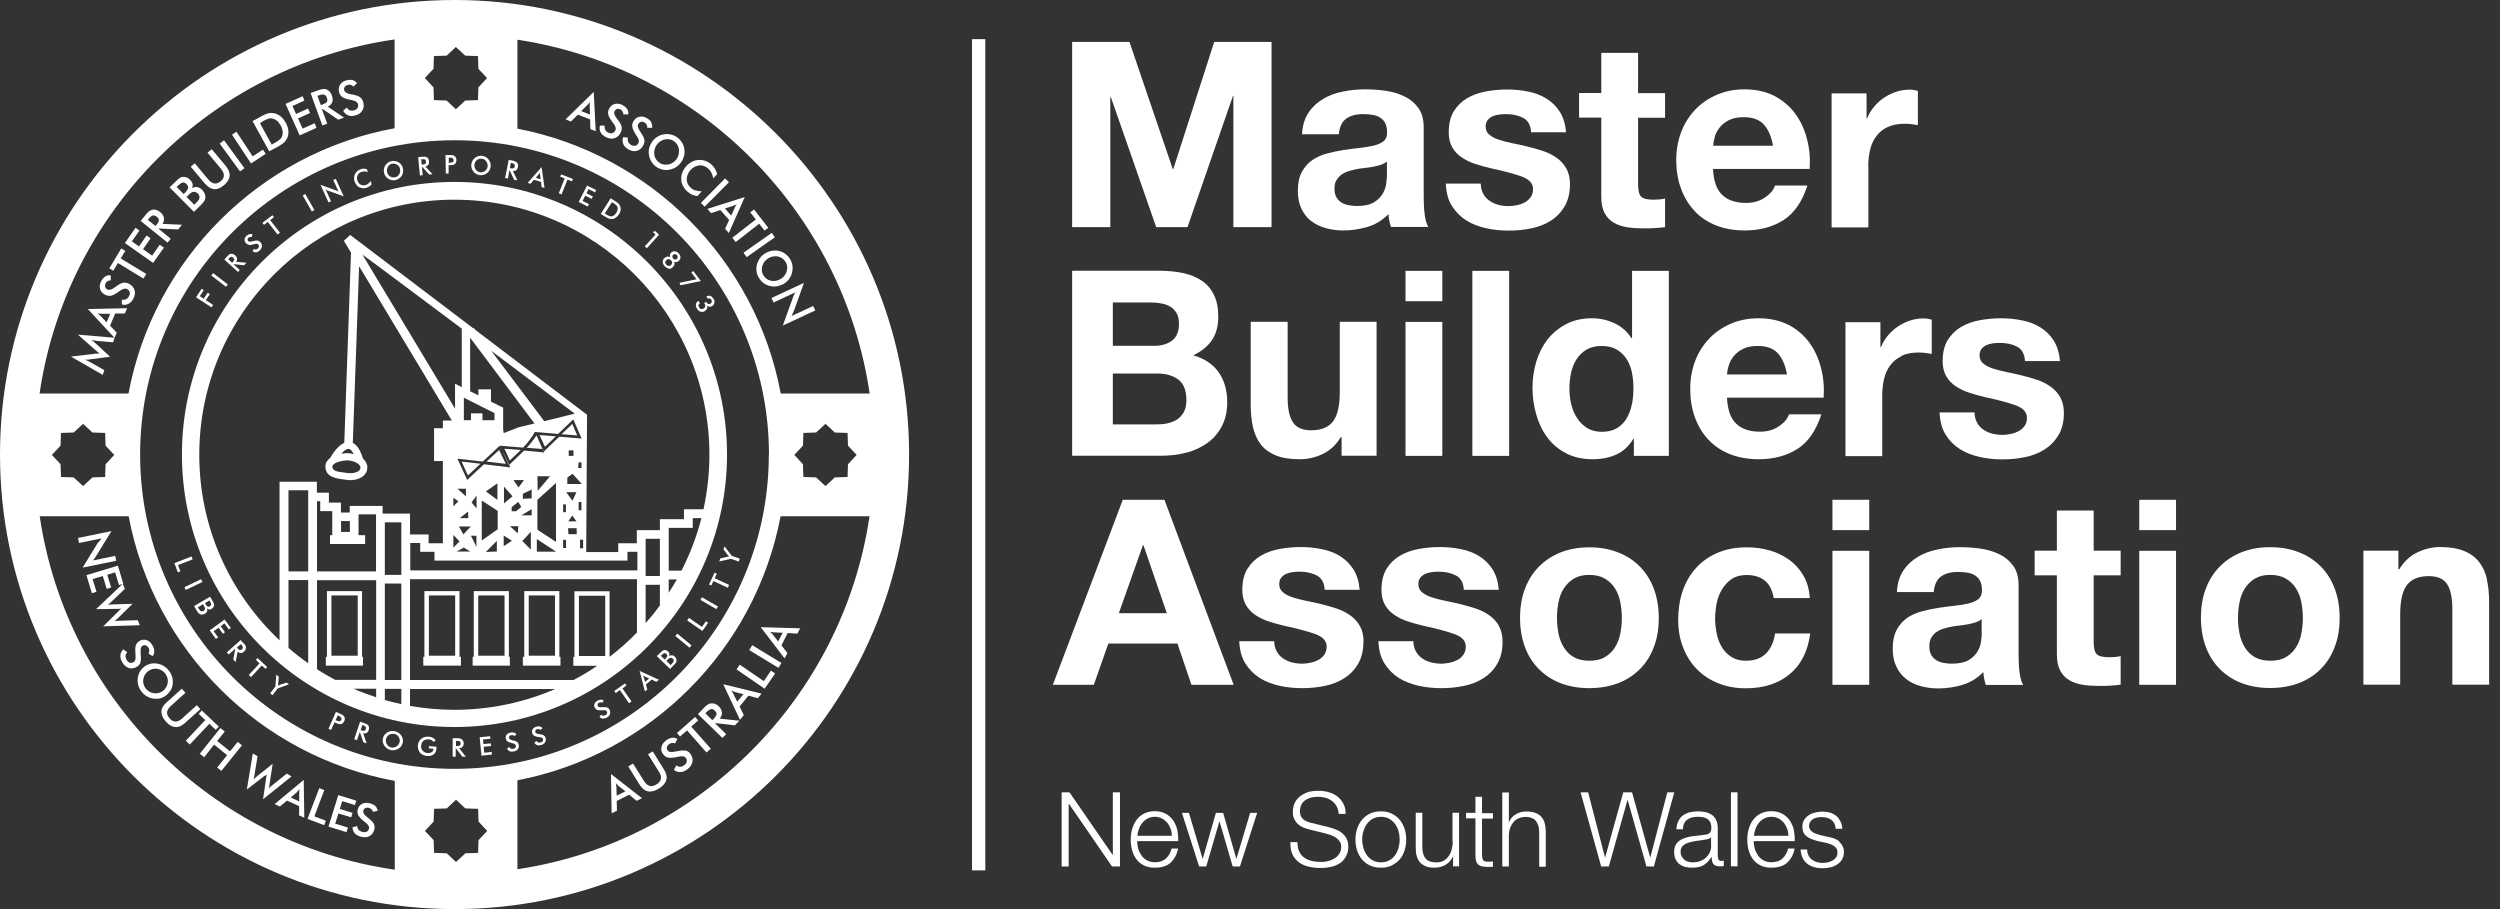 <svg width="165" height="60" viewBox="0 0 165 60" fill="none" xmlns="http://www.w3.org/2000/svg">
<rect x="0" y="0" width="165" height="60" fill="#333333" stroke="none"/>
<path d="M65.03 2.584H64.153V57.444H65.03V2.584Z" fill="white"/>
<path d="M73.281 6.414H73.318L76.308 14.989H78.376L81.375 6.331H81.403V14.989H83.922V2.769H80.138L77.434 11.168H77.406L74.545 2.769H70.761V14.989H73.281V6.414Z" fill="white"/>
<path d="M86.525 14.573C86.802 14.794 87.116 14.951 87.485 15.053C87.854 15.155 88.242 15.21 88.666 15.21C89.211 15.21 89.746 15.127 90.272 14.97C90.798 14.813 91.251 14.527 91.638 14.13C91.647 14.278 91.666 14.425 91.694 14.564C91.721 14.702 91.758 14.85 91.804 14.979H94.269C94.158 14.794 94.075 14.527 94.029 14.158C93.983 13.789 93.964 13.41 93.964 13.013V8.408C93.964 7.873 93.844 7.439 93.604 7.116C93.364 6.793 93.059 6.534 92.681 6.359C92.303 6.174 91.887 6.054 91.435 5.99C90.983 5.925 90.531 5.897 90.088 5.897C89.599 5.897 89.109 5.944 88.629 6.045C88.14 6.137 87.707 6.304 87.319 6.534C86.931 6.765 86.608 7.06 86.359 7.439C86.11 7.817 85.962 8.288 85.934 8.86H88.362C88.408 8.38 88.565 8.039 88.842 7.836C89.119 7.633 89.488 7.531 89.968 7.531C90.18 7.531 90.383 7.549 90.577 7.577C90.761 7.605 90.928 7.66 91.075 7.753C91.214 7.836 91.334 7.956 91.417 8.112C91.5 8.269 91.546 8.472 91.546 8.74C91.555 8.989 91.481 9.183 91.324 9.312C91.168 9.441 90.946 9.543 90.678 9.608C90.401 9.672 90.088 9.728 89.737 9.765C89.386 9.801 89.026 9.848 88.657 9.903C88.288 9.958 87.928 10.041 87.568 10.134C87.208 10.235 86.885 10.374 86.608 10.568C86.331 10.761 86.101 11.02 85.925 11.343C85.75 11.666 85.658 12.081 85.658 12.579C85.658 13.032 85.731 13.429 85.888 13.761C86.045 14.093 86.257 14.37 86.525 14.582V14.573ZM88.205 11.906C88.288 11.758 88.389 11.638 88.519 11.537C88.648 11.444 88.805 11.361 88.98 11.306C89.156 11.251 89.34 11.204 89.516 11.167C89.709 11.13 89.903 11.103 90.097 11.084C90.291 11.066 90.475 11.029 90.651 11.001C90.826 10.964 90.992 10.927 91.149 10.872C91.306 10.817 91.435 10.752 91.537 10.66V11.564C91.537 11.703 91.518 11.887 91.49 12.109C91.463 12.339 91.389 12.561 91.26 12.783C91.131 13.004 90.937 13.198 90.678 13.355C90.411 13.512 90.041 13.595 89.562 13.595C89.368 13.595 89.183 13.576 88.999 13.539C88.814 13.502 88.657 13.447 88.519 13.355C88.38 13.262 88.269 13.152 88.196 13.004C88.113 12.856 88.076 12.672 88.076 12.46C88.076 12.229 88.113 12.044 88.196 11.896L88.205 11.906Z" fill="white"/>
<path d="M100.646 13.355C100.489 13.438 100.323 13.502 100.129 13.539C99.945 13.576 99.76 13.604 99.594 13.604C99.354 13.604 99.123 13.576 98.902 13.521C98.68 13.466 98.486 13.373 98.311 13.253C98.136 13.133 97.997 12.976 97.896 12.792C97.794 12.607 97.73 12.377 97.73 12.118H95.422C95.45 12.709 95.579 13.207 95.828 13.595C96.078 13.992 96.391 14.305 96.77 14.545C97.148 14.785 97.591 14.951 98.08 15.062C98.57 15.173 99.077 15.219 99.585 15.219C100.092 15.219 100.581 15.173 101.061 15.072C101.541 14.979 101.975 14.804 102.354 14.564C102.732 14.324 103.036 14.01 103.267 13.613C103.498 13.216 103.618 12.736 103.618 12.155C103.618 11.749 103.535 11.398 103.378 11.121C103.221 10.844 103.009 10.604 102.741 10.42C102.483 10.235 102.178 10.078 101.846 9.968C101.504 9.857 101.163 9.755 100.812 9.672C100.471 9.589 100.129 9.515 99.806 9.451C99.474 9.386 99.179 9.303 98.92 9.22C98.662 9.137 98.459 9.026 98.293 8.888C98.126 8.749 98.053 8.574 98.053 8.352C98.053 8.168 98.099 8.029 98.191 7.919C98.283 7.808 98.394 7.725 98.523 7.67C98.653 7.614 98.8 7.577 98.957 7.559C99.114 7.54 99.262 7.531 99.4 7.531C99.834 7.531 100.212 7.614 100.526 7.78C100.849 7.946 101.024 8.26 101.052 8.731H103.36C103.313 8.186 103.175 7.734 102.944 7.374C102.713 7.014 102.418 6.728 102.067 6.507C101.717 6.285 101.311 6.137 100.858 6.045C100.406 5.953 99.945 5.907 99.465 5.907C98.985 5.907 98.514 5.953 98.062 6.036C97.61 6.119 97.194 6.267 96.834 6.479C96.474 6.691 96.179 6.977 95.948 7.346C95.727 7.716 95.616 8.177 95.616 8.749C95.616 9.137 95.699 9.469 95.856 9.737C96.013 10.005 96.225 10.226 96.493 10.401C96.76 10.577 97.056 10.724 97.388 10.826C97.72 10.937 98.071 11.029 98.422 11.112C99.289 11.297 99.963 11.481 100.452 11.657C100.941 11.841 101.181 12.109 101.181 12.478C101.181 12.69 101.126 12.875 101.024 13.013C100.923 13.152 100.794 13.272 100.637 13.355H100.646Z" fill="white"/>
<path d="M105.685 12.986C105.685 13.429 105.759 13.789 105.907 14.066C106.054 14.342 106.257 14.555 106.516 14.702C106.774 14.85 107.07 14.951 107.402 14.998C107.734 15.053 108.094 15.072 108.473 15.072C108.712 15.072 108.962 15.072 109.211 15.053C109.46 15.044 109.691 15.016 109.894 14.988V13.106C109.783 13.133 109.663 13.143 109.534 13.161C109.405 13.17 109.275 13.18 109.137 13.18C108.731 13.18 108.454 13.115 108.316 12.976C108.177 12.838 108.113 12.57 108.113 12.155V7.771H109.894V6.147H108.113V3.489H105.685V6.138H104.218V7.762H105.685V12.976V12.986Z" fill="white"/>
<path d="M111.841 13.927C112.229 14.342 112.7 14.656 113.263 14.878C113.826 15.099 114.453 15.21 115.145 15.21C116.151 15.21 117 14.979 117.711 14.527C118.422 14.075 118.939 13.309 119.289 12.247H117.148C117.065 12.524 116.853 12.783 116.502 13.023C116.151 13.272 115.727 13.392 115.238 13.392C114.555 13.392 114.029 13.216 113.659 12.856C113.29 12.506 113.096 11.933 113.06 11.149H119.437C119.483 10.466 119.428 9.811 119.262 9.183C119.105 8.555 118.846 7.992 118.486 7.503C118.126 7.014 117.665 6.627 117.111 6.331C116.548 6.045 115.893 5.897 115.145 5.897C114.472 5.897 113.862 6.017 113.309 6.257C112.755 6.497 112.275 6.82 111.878 7.245C111.481 7.669 111.168 8.159 110.955 8.722C110.743 9.285 110.632 9.912 110.632 10.568C110.632 11.223 110.734 11.878 110.946 12.45C111.158 13.023 111.454 13.512 111.841 13.918V13.927ZM113.17 9.035C113.235 8.814 113.346 8.611 113.493 8.417C113.65 8.223 113.853 8.057 114.112 7.928C114.37 7.799 114.693 7.734 115.081 7.734C115.671 7.734 116.114 7.891 116.41 8.214C116.705 8.537 116.908 8.998 117.019 9.617H113.069C113.078 9.441 113.115 9.248 113.179 9.035H113.17Z" fill="white"/>
<path d="M123.304 11.001C123.304 10.604 123.341 10.235 123.424 9.894C123.507 9.552 123.636 9.248 123.83 8.998C124.015 8.74 124.264 8.537 124.578 8.389C124.882 8.242 125.261 8.168 125.704 8.168C125.851 8.168 126.008 8.168 126.165 8.195C126.322 8.223 126.461 8.232 126.58 8.26V5.999C126.387 5.943 126.211 5.916 126.045 5.916C125.741 5.916 125.436 5.962 125.159 6.054C124.882 6.147 124.605 6.276 124.356 6.442C124.107 6.608 123.886 6.811 123.692 7.042C123.498 7.272 123.341 7.531 123.23 7.808H123.193V6.165H120.886V15.007H123.313V11.02L123.304 11.001Z" fill="white"/>
<path d="M78.283 29.885C78.8 29.746 79.262 29.534 79.668 29.248C80.074 28.962 80.397 28.593 80.637 28.14C80.877 27.688 80.997 27.153 80.997 26.544C80.997 25.778 80.812 25.122 80.443 24.587C80.074 24.052 79.511 23.664 78.754 23.452C79.299 23.193 79.714 22.852 79.991 22.446C80.268 22.03 80.406 21.523 80.406 20.904C80.406 20.332 80.314 19.852 80.12 19.465C79.935 19.077 79.668 18.763 79.326 18.533C78.985 18.302 78.569 18.127 78.099 18.025C77.619 17.923 77.093 17.868 76.511 17.868H70.761V30.078H76.677C77.222 30.078 77.757 30.014 78.274 29.875L78.283 29.885ZM73.447 19.963H75.957C76.197 19.963 76.428 19.982 76.65 20.028C76.871 20.065 77.065 20.139 77.24 20.24C77.416 20.341 77.545 20.489 77.656 20.665C77.757 20.849 77.813 21.08 77.813 21.366C77.813 21.883 77.656 22.252 77.351 22.483C77.046 22.713 76.65 22.824 76.17 22.824H73.447V19.963V19.963ZM73.447 28.002V24.652H76.373C76.954 24.652 77.425 24.79 77.776 25.058C78.126 25.325 78.302 25.778 78.302 26.405C78.302 26.728 78.246 26.987 78.136 27.19C78.025 27.393 77.877 27.559 77.702 27.679C77.517 27.799 77.305 27.882 77.065 27.937C76.825 27.993 76.576 28.011 76.308 28.011H73.438L73.447 28.002Z" fill="white"/>
<path d="M82.547 21.246V26.682C82.547 27.227 82.593 27.725 82.695 28.177C82.796 28.63 82.963 29.008 83.203 29.322C83.442 29.636 83.775 29.875 84.19 30.051C84.605 30.226 85.141 30.309 85.787 30.309C86.304 30.309 86.802 30.198 87.291 29.968C87.78 29.737 88.177 29.368 88.491 28.851H88.546V30.078H90.854V21.237H88.426V25.87C88.426 26.774 88.279 27.421 87.983 27.808C87.688 28.196 87.208 28.399 86.544 28.399C85.962 28.399 85.556 28.223 85.325 27.863C85.095 27.503 84.984 26.959 84.984 26.23V21.237H82.556L82.547 21.246Z" fill="white"/>
<path d="M95.192 21.246H92.764V30.088H95.192V21.246Z" fill="white"/>
<path d="M95.192 17.877H92.764V19.88H95.192V17.877Z" fill="white"/>
<path d="M99.603 17.877H97.176V30.088H99.603V17.877Z" fill="white"/>
<path d="M110.143 30.088V17.877H107.716V22.326H107.679C107.402 21.892 107.033 21.56 106.562 21.338C106.091 21.117 105.593 21.006 105.067 21.006C104.421 21.006 103.849 21.135 103.36 21.394C102.87 21.652 102.464 21.994 102.132 22.409C101.809 22.834 101.56 23.323 101.394 23.867C101.228 24.421 101.144 24.993 101.144 25.584C101.144 26.175 101.228 26.793 101.394 27.365C101.56 27.937 101.8 28.445 102.132 28.879C102.455 29.322 102.87 29.663 103.369 29.922C103.867 30.18 104.449 30.309 105.113 30.309C105.695 30.309 106.221 30.208 106.682 29.995C107.144 29.783 107.513 29.442 107.799 28.962H107.836V30.088H110.143V30.088ZM107.697 26.701C107.633 27.042 107.513 27.347 107.356 27.614C107.199 27.882 106.987 28.094 106.719 28.26C106.451 28.417 106.119 28.5 105.722 28.5C105.344 28.5 105.021 28.417 104.753 28.251C104.485 28.085 104.264 27.873 104.089 27.596C103.913 27.328 103.784 27.024 103.701 26.682C103.618 26.341 103.581 25.999 103.581 25.658C103.581 25.288 103.618 24.938 103.692 24.606C103.766 24.273 103.886 23.969 104.052 23.71C104.218 23.452 104.439 23.24 104.707 23.073C104.984 22.917 105.316 22.834 105.713 22.834C106.11 22.834 106.442 22.917 106.71 23.073C106.977 23.23 107.19 23.443 107.356 23.701C107.522 23.959 107.642 24.255 107.707 24.587C107.771 24.919 107.808 25.27 107.808 25.639C107.808 26.008 107.771 26.359 107.707 26.701H107.697Z" fill="white"/>
<path d="M118.034 21.44C117.471 21.154 116.816 21.006 116.068 21.006C115.395 21.006 114.785 21.126 114.232 21.366C113.678 21.606 113.198 21.929 112.801 22.354C112.404 22.778 112.09 23.267 111.878 23.83C111.666 24.393 111.555 25.021 111.555 25.676C111.555 26.331 111.657 26.987 111.869 27.559C112.081 28.131 112.377 28.62 112.764 29.026C113.152 29.442 113.622 29.756 114.185 29.977C114.748 30.198 115.376 30.309 116.068 30.309C117.074 30.309 117.923 30.079 118.634 29.626C119.345 29.174 119.862 28.408 120.212 27.347H118.071C117.988 27.623 117.776 27.882 117.425 28.122C117.074 28.371 116.65 28.491 116.161 28.491C115.478 28.491 114.952 28.316 114.582 27.956C114.213 27.605 114.019 27.033 113.982 26.248H120.36C120.406 25.565 120.351 24.91 120.185 24.282C120.028 23.655 119.769 23.092 119.409 22.603C119.049 22.114 118.588 21.726 118.034 21.431V21.44ZM113.982 24.716C113.992 24.541 114.029 24.347 114.093 24.135C114.158 23.913 114.269 23.71 114.416 23.517C114.573 23.323 114.776 23.157 115.035 23.027C115.293 22.898 115.616 22.834 116.004 22.834C116.594 22.834 117.037 22.99 117.333 23.313C117.628 23.637 117.831 24.098 117.942 24.716H113.992H113.982Z" fill="white"/>
<path d="M125.491 23.489C125.796 23.341 126.174 23.267 126.617 23.267C126.765 23.267 126.922 23.267 127.079 23.295C127.236 23.323 127.374 23.332 127.494 23.36V21.098C127.3 21.043 127.125 21.015 126.959 21.015C126.654 21.015 126.35 21.061 126.073 21.154C125.796 21.246 125.519 21.375 125.27 21.541C125.021 21.707 124.799 21.91 124.605 22.141C124.412 22.372 124.255 22.63 124.144 22.907H124.107V21.265H121.8V30.106H124.227V26.119C124.227 25.722 124.264 25.353 124.347 25.012C124.43 24.67 124.559 24.366 124.753 24.116C124.938 23.858 125.187 23.655 125.501 23.507L125.491 23.489Z" fill="white"/>
<path d="M135.865 28.713C136.096 28.316 136.216 27.836 136.216 27.254C136.216 26.848 136.133 26.498 135.976 26.221C135.819 25.944 135.607 25.704 135.339 25.519C135.081 25.335 134.776 25.178 134.444 25.067C134.102 24.956 133.761 24.855 133.41 24.772C133.069 24.689 132.727 24.615 132.404 24.55C132.072 24.486 131.777 24.402 131.518 24.319C131.26 24.236 131.057 24.126 130.891 23.987C130.724 23.849 130.651 23.673 130.651 23.452C130.651 23.267 130.697 23.129 130.789 23.018C130.881 22.907 130.992 22.824 131.121 22.769C131.251 22.713 131.398 22.677 131.555 22.658C131.712 22.64 131.86 22.631 131.998 22.631C132.432 22.631 132.81 22.713 133.124 22.88C133.447 23.046 133.622 23.36 133.65 23.83H135.958C135.911 23.286 135.773 22.834 135.542 22.474C135.311 22.114 135.016 21.828 134.665 21.606C134.315 21.384 133.909 21.237 133.456 21.145C133.004 21.052 132.543 21.006 132.063 21.006C131.583 21.006 131.112 21.052 130.66 21.135C130.208 21.218 129.792 21.366 129.432 21.578C129.072 21.791 128.777 22.077 128.546 22.446C128.325 22.815 128.214 23.276 128.214 23.849C128.214 24.236 128.297 24.569 128.454 24.836C128.611 25.104 128.823 25.325 129.091 25.501C129.359 25.676 129.654 25.824 129.986 25.925C130.318 26.036 130.669 26.128 131.02 26.212C131.887 26.396 132.561 26.581 133.05 26.756C133.539 26.941 133.779 27.208 133.779 27.577C133.779 27.79 133.724 27.974 133.622 28.113C133.521 28.251 133.392 28.371 133.235 28.454C133.078 28.537 132.912 28.602 132.718 28.639C132.533 28.676 132.349 28.703 132.183 28.703C131.943 28.703 131.712 28.676 131.491 28.62C131.269 28.565 131.075 28.473 130.9 28.353C130.724 28.233 130.586 28.076 130.485 27.891C130.383 27.707 130.318 27.476 130.318 27.218H128.011C128.039 27.808 128.168 28.306 128.417 28.694C128.666 29.091 128.98 29.405 129.359 29.645C129.737 29.885 130.18 30.051 130.669 30.162C131.158 30.272 131.666 30.319 132.173 30.319C132.681 30.319 133.17 30.272 133.65 30.171C134.13 30.079 134.564 29.903 134.942 29.663C135.321 29.423 135.625 29.11 135.856 28.713H135.865Z" fill="white"/>
<path d="M73.143 42.473H77.711L78.634 45.196H81.421L76.853 32.986H74.103L69.488 45.196H72.192L73.152 42.473H73.143ZM75.431 35.985H75.468L77.01 40.471H73.844L75.431 35.985Z" fill="white"/>
<path d="M89.995 42.353C89.995 41.947 89.912 41.597 89.755 41.32C89.599 41.043 89.386 40.803 89.119 40.618C88.86 40.434 88.556 40.277 88.223 40.166C87.882 40.055 87.54 39.954 87.19 39.871C86.848 39.788 86.507 39.714 86.184 39.649C85.851 39.585 85.556 39.502 85.298 39.419C85.039 39.336 84.836 39.225 84.67 39.086C84.504 38.948 84.43 38.773 84.43 38.551C84.43 38.366 84.476 38.228 84.569 38.117C84.661 38.007 84.772 37.923 84.901 37.868C85.03 37.813 85.178 37.776 85.335 37.757C85.491 37.739 85.639 37.73 85.778 37.73C86.211 37.73 86.59 37.813 86.903 37.979C87.227 38.145 87.402 38.459 87.43 38.929H89.737C89.691 38.385 89.552 37.933 89.322 37.573C89.091 37.213 88.796 36.927 88.445 36.705C88.094 36.484 87.688 36.336 87.236 36.244C86.784 36.151 86.322 36.105 85.842 36.105C85.362 36.105 84.891 36.151 84.439 36.234C83.987 36.318 83.572 36.465 83.212 36.678C82.852 36.89 82.556 37.176 82.326 37.545C82.104 37.914 81.993 38.376 81.993 38.948C81.993 39.336 82.077 39.668 82.234 39.935C82.39 40.203 82.603 40.425 82.87 40.6C83.138 40.775 83.433 40.923 83.766 41.025C84.098 41.135 84.448 41.227 84.799 41.311C85.667 41.495 86.341 41.68 86.83 41.855C87.319 42.04 87.559 42.307 87.559 42.677C87.559 42.889 87.503 43.073 87.402 43.212C87.3 43.35 87.171 43.47 87.014 43.553C86.857 43.636 86.691 43.701 86.497 43.738C86.313 43.775 86.128 43.803 85.962 43.803C85.722 43.803 85.491 43.775 85.27 43.719C85.048 43.664 84.855 43.572 84.679 43.452C84.504 43.332 84.365 43.175 84.264 42.99C84.162 42.806 84.098 42.575 84.098 42.317H81.79C81.818 42.907 81.947 43.406 82.197 43.793C82.446 44.19 82.76 44.504 83.138 44.744C83.516 44.984 83.959 45.15 84.448 45.261C84.938 45.371 85.445 45.418 85.953 45.418C86.46 45.418 86.95 45.371 87.43 45.27C87.909 45.178 88.343 45.002 88.722 44.762C89.1 44.522 89.405 44.209 89.635 43.812C89.866 43.415 89.986 42.935 89.986 42.353H89.995Z" fill="white"/>
<path d="M98.939 41.32C98.782 41.043 98.57 40.803 98.302 40.618C98.043 40.434 97.739 40.277 97.407 40.166C97.065 40.055 96.724 39.954 96.373 39.871C96.031 39.788 95.69 39.714 95.367 39.649C95.035 39.585 94.739 39.502 94.481 39.419C94.222 39.336 94.019 39.225 93.853 39.086C93.687 38.948 93.613 38.773 93.613 38.551C93.613 38.366 93.659 38.228 93.752 38.117C93.844 38.007 93.955 37.923 94.084 37.868C94.213 37.813 94.361 37.776 94.518 37.757C94.675 37.739 94.822 37.73 94.961 37.73C95.395 37.73 95.773 37.813 96.087 37.979C96.41 38.145 96.585 38.459 96.613 38.929H98.92C98.874 38.385 98.736 37.933 98.505 37.573C98.274 37.213 97.979 36.927 97.628 36.705C97.277 36.484 96.871 36.336 96.419 36.244C95.967 36.151 95.505 36.105 95.025 36.105C94.546 36.105 94.075 36.151 93.623 36.234C93.17 36.318 92.755 36.465 92.395 36.678C92.035 36.89 91.74 37.176 91.509 37.545C91.287 37.914 91.177 38.376 91.177 38.948C91.177 39.336 91.26 39.668 91.417 39.935C91.574 40.203 91.786 40.425 92.054 40.6C92.321 40.775 92.617 40.923 92.949 41.025C93.281 41.135 93.632 41.227 93.983 41.311C94.85 41.495 95.524 41.68 96.013 41.855C96.502 42.04 96.742 42.307 96.742 42.677C96.742 42.889 96.687 43.073 96.585 43.212C96.484 43.35 96.354 43.47 96.198 43.553C96.041 43.636 95.874 43.701 95.681 43.738C95.496 43.775 95.311 43.803 95.145 43.803C94.905 43.803 94.675 43.775 94.453 43.719C94.232 43.664 94.038 43.572 93.862 43.452C93.687 43.332 93.549 43.175 93.447 42.99C93.346 42.806 93.281 42.575 93.281 42.317H90.974C91.001 42.907 91.131 43.406 91.38 43.793C91.629 44.19 91.943 44.504 92.321 44.744C92.7 44.984 93.143 45.15 93.632 45.261C94.121 45.371 94.629 45.418 95.136 45.418C95.644 45.418 96.133 45.371 96.613 45.27C97.093 45.178 97.527 45.002 97.905 44.762C98.283 44.522 98.588 44.209 98.819 43.812C99.049 43.415 99.169 42.935 99.169 42.353C99.169 41.947 99.086 41.597 98.929 41.32H98.939Z" fill="white"/>
<path d="M106.784 45.094C107.347 44.882 107.826 44.568 108.233 44.162C108.639 43.756 108.943 43.267 109.156 42.704C109.377 42.132 109.479 41.495 109.479 40.784C109.479 40.074 109.368 39.437 109.156 38.865C108.943 38.292 108.629 37.794 108.233 37.397C107.836 36.991 107.356 36.677 106.784 36.456C106.221 36.234 105.593 36.124 104.892 36.124C104.19 36.124 103.572 36.234 103.009 36.456C102.446 36.677 101.975 36.991 101.569 37.397C101.172 37.803 100.858 38.292 100.646 38.865C100.425 39.437 100.323 40.083 100.323 40.784C100.323 41.486 100.434 42.132 100.646 42.704C100.858 43.276 101.172 43.766 101.569 44.162C101.966 44.559 102.446 44.882 103.009 45.094C103.572 45.307 104.199 45.417 104.892 45.417C105.584 45.417 106.221 45.307 106.784 45.094ZM103.212 42.723C103.046 42.455 102.926 42.15 102.861 41.818C102.796 41.486 102.76 41.135 102.76 40.784C102.76 40.434 102.796 40.083 102.861 39.742C102.926 39.4 103.046 39.095 103.212 38.837C103.378 38.579 103.599 38.357 103.867 38.191C104.144 38.025 104.485 37.942 104.892 37.942C105.298 37.942 105.648 38.025 105.925 38.191C106.202 38.357 106.424 38.569 106.59 38.837C106.756 39.095 106.876 39.4 106.94 39.742C107.005 40.083 107.042 40.434 107.042 40.784C107.042 41.135 107.005 41.486 106.94 41.818C106.876 42.16 106.756 42.455 106.59 42.723C106.424 42.99 106.202 43.203 105.925 43.369C105.648 43.535 105.298 43.609 104.892 43.609C104.485 43.609 104.135 43.526 103.867 43.369C103.59 43.212 103.378 42.999 103.212 42.723Z" fill="white"/>
<path d="M119.502 41.809H117.157C117.074 42.353 116.88 42.796 116.567 43.119C116.253 43.442 115.81 43.609 115.219 43.609C114.841 43.609 114.527 43.526 114.259 43.35C113.992 43.175 113.789 42.962 113.632 42.695C113.475 42.427 113.364 42.132 113.299 41.8C113.235 41.467 113.198 41.144 113.198 40.821C113.198 40.498 113.235 40.157 113.299 39.825C113.364 39.483 113.484 39.178 113.65 38.902C113.816 38.625 114.029 38.394 114.287 38.219C114.545 38.043 114.878 37.951 115.265 37.951C116.299 37.951 116.899 38.459 117.065 39.474H119.446C119.409 38.902 119.271 38.412 119.031 37.997C118.791 37.582 118.477 37.231 118.099 36.954C117.711 36.677 117.287 36.465 116.797 36.327C116.308 36.188 115.81 36.124 115.284 36.124C114.564 36.124 113.927 36.243 113.364 36.483C112.801 36.724 112.33 37.056 111.943 37.48C111.555 37.905 111.26 38.412 111.057 39.003C110.854 39.594 110.761 40.231 110.761 40.914C110.761 41.597 110.872 42.187 111.084 42.732C111.297 43.285 111.601 43.766 111.989 44.162C112.377 44.559 112.847 44.873 113.401 45.094C113.955 45.316 114.564 45.427 115.219 45.427C116.391 45.427 117.36 45.122 118.108 44.504C118.865 43.885 119.317 42.99 119.474 41.818L119.502 41.809Z" fill="white"/>
<path d="M123.369 36.354H120.941V45.196H123.369V36.354Z" fill="white"/>
<path d="M123.369 32.986H120.941V34.988H123.369V32.986Z" fill="white"/>
<path d="M133.226 43.23V38.625C133.226 38.089 133.106 37.656 132.866 37.333C132.626 37.01 132.321 36.751 131.943 36.576C131.564 36.391 131.149 36.271 130.697 36.207C130.245 36.142 129.792 36.114 129.349 36.114C128.86 36.114 128.371 36.16 127.891 36.262C127.402 36.354 126.968 36.52 126.581 36.751C126.193 36.982 125.87 37.277 125.621 37.656C125.371 38.034 125.224 38.505 125.196 39.077H127.623C127.67 38.597 127.826 38.255 128.103 38.053C128.38 37.849 128.749 37.748 129.229 37.748C129.442 37.748 129.645 37.766 129.838 37.794C130.023 37.822 130.189 37.877 130.337 37.969C130.475 38.053 130.595 38.172 130.678 38.329C130.761 38.486 130.808 38.689 130.808 38.957C130.817 39.206 130.743 39.4 130.586 39.529C130.429 39.658 130.208 39.76 129.94 39.825C129.663 39.889 129.349 39.944 128.999 39.981C128.648 40.018 128.288 40.064 127.919 40.12C127.55 40.175 127.19 40.258 126.83 40.351C126.47 40.452 126.147 40.59 125.87 40.784C125.593 40.978 125.362 41.237 125.187 41.56C125.012 41.883 124.919 42.298 124.919 42.796C124.919 43.249 124.993 43.645 125.15 43.978C125.307 44.31 125.519 44.587 125.787 44.799C126.064 45.021 126.377 45.178 126.747 45.279C127.116 45.381 127.503 45.436 127.928 45.436C128.473 45.436 129.008 45.353 129.534 45.196C130.06 45.039 130.512 44.753 130.9 44.356C130.909 44.504 130.928 44.651 130.955 44.79C130.983 44.928 131.02 45.076 131.066 45.205H133.53C133.419 45.021 133.336 44.753 133.29 44.384C133.244 44.015 133.226 43.636 133.226 43.239V43.23ZM130.798 41.772C130.798 41.91 130.78 42.095 130.752 42.316C130.725 42.547 130.651 42.769 130.521 42.99C130.392 43.212 130.198 43.406 129.94 43.562C129.672 43.719 129.303 43.802 128.823 43.802C128.629 43.802 128.445 43.784 128.26 43.747C128.076 43.71 127.919 43.655 127.78 43.562C127.642 43.47 127.531 43.359 127.457 43.212C127.374 43.064 127.337 42.879 127.337 42.667C127.337 42.436 127.374 42.252 127.457 42.104C127.54 41.956 127.642 41.837 127.771 41.735C127.9 41.643 128.057 41.56 128.233 41.504C128.408 41.449 128.593 41.403 128.768 41.366C128.962 41.329 129.156 41.301 129.349 41.283C129.543 41.264 129.728 41.227 129.903 41.2C130.078 41.163 130.245 41.126 130.401 41.07C130.558 41.015 130.688 40.95 130.789 40.858V41.763L130.798 41.772Z" fill="white"/>
<path d="M138.182 33.696H135.754V36.345H134.287V37.97H135.754V43.184C135.754 43.627 135.828 43.987 135.976 44.264C136.124 44.541 136.327 44.753 136.585 44.901C136.844 45.048 137.139 45.15 137.471 45.196C137.803 45.252 138.163 45.27 138.542 45.27C138.782 45.27 139.031 45.27 139.28 45.252C139.529 45.242 139.76 45.215 139.963 45.187V43.304C139.852 43.332 139.732 43.341 139.603 43.359C139.474 43.369 139.345 43.378 139.206 43.378C138.8 43.378 138.523 43.313 138.385 43.175C138.246 43.036 138.182 42.769 138.182 42.353V37.97H139.963V36.345H138.182V33.696V33.696Z" fill="white"/>
<path d="M143.618 32.986H141.191V34.988H143.618V32.986Z" fill="white"/>
<path d="M143.618 36.354H141.191V45.196H143.618V36.354Z" fill="white"/>
<path d="M153.17 37.388C152.773 36.982 152.294 36.668 151.721 36.447C151.158 36.225 150.531 36.114 149.829 36.114C149.128 36.114 148.509 36.225 147.946 36.447C147.383 36.668 146.913 36.982 146.507 37.388C146.11 37.794 145.796 38.283 145.584 38.855C145.362 39.428 145.261 40.074 145.261 40.775C145.261 41.477 145.372 42.123 145.584 42.695C145.796 43.267 146.11 43.756 146.507 44.153C146.904 44.55 147.383 44.873 147.946 45.085C148.509 45.297 149.137 45.408 149.829 45.408C150.521 45.408 151.158 45.297 151.721 45.085C152.284 44.873 152.764 44.559 153.17 44.153C153.576 43.747 153.881 43.258 154.093 42.695C154.315 42.123 154.416 41.486 154.416 40.775C154.416 40.064 154.306 39.428 154.093 38.855C153.881 38.283 153.567 37.785 153.17 37.388ZM151.887 41.818C151.823 42.16 151.703 42.455 151.537 42.722C151.371 42.99 151.149 43.202 150.872 43.369C150.595 43.535 150.245 43.608 149.839 43.608C149.432 43.608 149.082 43.526 148.814 43.369C148.537 43.212 148.325 42.999 148.159 42.722C147.993 42.455 147.873 42.15 147.808 41.818C147.743 41.486 147.707 41.135 147.707 40.784C147.707 40.434 147.743 40.083 147.808 39.741C147.873 39.4 147.993 39.095 148.159 38.837C148.325 38.578 148.546 38.357 148.814 38.191C149.091 38.025 149.432 37.942 149.839 37.942C150.245 37.942 150.595 38.025 150.872 38.191C151.149 38.357 151.371 38.569 151.537 38.837C151.703 39.095 151.823 39.4 151.887 39.741C151.952 40.083 151.989 40.434 151.989 40.784C151.989 41.135 151.952 41.486 151.887 41.818Z" fill="white"/>
<path d="M164.144 38.256C164.052 37.803 163.876 37.425 163.636 37.111C163.396 36.797 163.073 36.548 162.649 36.373C162.233 36.197 161.698 36.105 161.052 36.105C160.535 36.105 160.037 36.225 159.548 36.456C159.059 36.687 158.662 37.065 158.348 37.573H158.293V36.345H155.985V45.187H158.413V40.554C158.413 39.649 158.56 39.003 158.856 38.616C159.151 38.219 159.631 38.025 160.295 38.025C160.877 38.025 161.283 38.2 161.514 38.56C161.744 38.92 161.855 39.465 161.855 40.194V45.187H164.282V39.751C164.282 39.206 164.236 38.708 164.135 38.256H164.144Z" fill="white"/>
<path d="M73.447 56.428H73.438L70.586 52.294H70.069V57.185H70.531V53.05H70.549L73.392 57.185H73.918V52.294H73.447V56.428Z" fill="white"/>
<path d="M77.711 54.804C77.656 54.564 77.563 54.352 77.443 54.167C77.323 53.983 77.157 53.835 76.954 53.715C76.751 53.604 76.511 53.539 76.225 53.539C75.939 53.539 75.708 53.595 75.505 53.696C75.302 53.798 75.136 53.946 75.007 54.121C74.878 54.296 74.785 54.499 74.721 54.721C74.656 54.942 74.629 55.173 74.629 55.404C74.629 55.653 74.656 55.893 74.721 56.124C74.785 56.345 74.878 56.548 75.007 56.714C75.136 56.89 75.302 57.019 75.505 57.12C75.708 57.222 75.948 57.268 76.225 57.268C76.668 57.268 77.019 57.157 77.259 56.936C77.499 56.714 77.674 56.41 77.757 56.004H77.323C77.259 56.281 77.13 56.493 76.954 56.659C76.779 56.825 76.53 56.908 76.216 56.908C76.013 56.908 75.838 56.862 75.69 56.779C75.542 56.696 75.422 56.585 75.33 56.447C75.238 56.308 75.164 56.161 75.118 55.995C75.072 55.828 75.053 55.662 75.053 55.515H77.766C77.766 55.265 77.748 55.025 77.702 54.785L77.711 54.804ZM75.062 55.173C75.081 55.016 75.118 54.859 75.173 54.702C75.228 54.545 75.302 54.416 75.404 54.296C75.505 54.176 75.616 54.084 75.754 54.019C75.893 53.946 76.05 53.909 76.225 53.909C76.4 53.909 76.557 53.946 76.687 54.019C76.825 54.093 76.936 54.186 77.037 54.296C77.13 54.416 77.204 54.545 77.259 54.693C77.314 54.841 77.342 54.998 77.342 55.164H75.053L75.062 55.173Z" fill="white"/>
<path d="M81.606 56.677H81.597L80.729 53.65H80.249L79.382 56.677H79.372L78.468 53.65H78.007L79.142 57.185H79.612L80.48 54.213H80.489L81.357 57.185H81.837L82.972 53.65H82.51L81.606 56.677Z" fill="white"/>
<path d="M88.62 55.016C88.5 54.915 88.371 54.832 88.214 54.767C88.057 54.702 87.9 54.647 87.725 54.601L86.534 54.306C86.433 54.287 86.341 54.25 86.248 54.213C86.156 54.176 86.082 54.13 86.008 54.066C85.934 54.001 85.888 53.936 85.851 53.853C85.814 53.77 85.796 53.669 85.796 53.558C85.796 53.373 85.833 53.226 85.897 53.096C85.962 52.967 86.054 52.875 86.165 52.801C86.276 52.727 86.405 52.672 86.553 52.635C86.701 52.598 86.857 52.589 87.014 52.589C87.19 52.589 87.356 52.617 87.513 52.663C87.67 52.709 87.808 52.783 87.928 52.875C88.048 52.967 88.15 53.087 88.223 53.226C88.297 53.364 88.343 53.53 88.353 53.715H88.814C88.814 53.466 88.768 53.244 88.666 53.05C88.565 52.856 88.436 52.7 88.269 52.57C88.103 52.441 87.909 52.349 87.697 52.284C87.476 52.22 87.245 52.192 87.005 52.192C86.664 52.192 86.387 52.238 86.165 52.34C85.944 52.441 85.778 52.561 85.648 52.7C85.519 52.838 85.436 52.995 85.39 53.152C85.344 53.309 85.325 53.447 85.325 53.567C85.325 53.761 85.353 53.918 85.418 54.056C85.482 54.185 85.565 54.296 85.658 54.389C85.759 54.481 85.879 54.555 86.008 54.61C86.147 54.666 86.276 54.712 86.424 54.748L87.513 55.016C87.623 55.044 87.743 55.081 87.863 55.127C87.983 55.173 88.094 55.228 88.186 55.293C88.279 55.358 88.362 55.45 88.426 55.542C88.491 55.635 88.519 55.764 88.519 55.902C88.519 56.078 88.472 56.234 88.389 56.354C88.306 56.484 88.196 56.585 88.066 56.659C87.937 56.742 87.799 56.797 87.642 56.834C87.494 56.871 87.356 56.89 87.227 56.89C87.005 56.89 86.793 56.871 86.599 56.825C86.405 56.779 86.23 56.714 86.091 56.613C85.944 56.511 85.833 56.382 85.75 56.207C85.667 56.041 85.63 55.828 85.63 55.579H85.168C85.159 55.884 85.196 56.142 85.288 56.354C85.381 56.567 85.519 56.742 85.685 56.88C85.861 57.019 86.073 57.12 86.313 57.185C86.562 57.25 86.83 57.287 87.116 57.287C87.402 57.287 87.651 57.259 87.854 57.213C88.057 57.167 88.233 57.093 88.371 57.01C88.51 56.927 88.62 56.834 88.703 56.724C88.786 56.622 88.842 56.511 88.888 56.41C88.934 56.308 88.962 56.207 88.971 56.114C88.98 56.022 88.989 55.948 88.989 55.893C88.989 55.69 88.953 55.524 88.888 55.376C88.823 55.238 88.731 55.118 88.611 55.016H88.62Z" fill="white"/>
<path d="M92.377 54.102C92.238 53.936 92.063 53.798 91.85 53.696C91.647 53.595 91.407 53.549 91.14 53.549C90.872 53.549 90.632 53.595 90.42 53.696C90.217 53.798 90.041 53.927 89.894 54.102C89.755 54.269 89.645 54.472 89.571 54.693C89.497 54.924 89.46 55.164 89.46 55.413C89.46 55.662 89.497 55.911 89.571 56.133C89.645 56.364 89.755 56.557 89.894 56.724C90.032 56.89 90.208 57.028 90.42 57.12C90.632 57.222 90.863 57.268 91.14 57.268C91.417 57.268 91.647 57.222 91.85 57.12C92.053 57.019 92.229 56.89 92.377 56.724C92.524 56.557 92.626 56.354 92.7 56.133C92.773 55.911 92.81 55.671 92.81 55.413C92.81 55.155 92.773 54.915 92.7 54.693C92.626 54.472 92.515 54.269 92.377 54.102ZM92.303 55.967C92.247 56.151 92.174 56.308 92.072 56.447C91.971 56.585 91.841 56.705 91.684 56.788C91.528 56.871 91.352 56.917 91.149 56.917C90.946 56.917 90.761 56.871 90.605 56.788C90.448 56.705 90.318 56.585 90.217 56.447C90.115 56.308 90.032 56.142 89.986 55.967C89.94 55.791 89.903 55.607 89.903 55.413C89.903 55.219 89.931 55.044 89.986 54.859C90.041 54.675 90.115 54.518 90.217 54.379C90.318 54.241 90.448 54.121 90.605 54.038C90.761 53.955 90.937 53.909 91.149 53.909C91.361 53.909 91.537 53.955 91.684 54.038C91.832 54.121 91.971 54.241 92.072 54.379C92.174 54.518 92.257 54.684 92.303 54.859C92.358 55.044 92.377 55.219 92.377 55.413C92.377 55.607 92.349 55.782 92.303 55.967Z" fill="white"/>
<path d="M95.884 55.505C95.884 55.681 95.865 55.856 95.819 56.032C95.782 56.198 95.718 56.355 95.625 56.484C95.542 56.613 95.431 56.724 95.293 56.798C95.164 56.881 94.998 56.918 94.813 56.918C94.472 56.918 94.232 56.834 94.093 56.668C93.955 56.502 93.881 56.262 93.872 55.939V53.641H93.438V55.93C93.438 56.142 93.456 56.327 93.502 56.493C93.549 56.659 93.623 56.798 93.715 56.908C93.816 57.019 93.945 57.111 94.102 57.176C94.259 57.241 94.453 57.268 94.675 57.268C94.942 57.268 95.182 57.204 95.395 57.084C95.616 56.955 95.773 56.779 95.893 56.539H95.902V57.176H96.299V53.641H95.865V55.496L95.884 55.505Z" fill="white"/>
<path d="M97.813 52.589H97.379V53.65H96.76V54.01H97.379V56.428C97.379 56.733 97.425 56.936 97.545 57.047C97.656 57.157 97.859 57.213 98.145 57.213C98.21 57.213 98.274 57.213 98.339 57.213C98.403 57.213 98.468 57.213 98.532 57.213V56.853C98.413 56.871 98.283 56.871 98.163 56.871C98.007 56.871 97.914 56.816 97.868 56.742C97.831 56.659 97.813 56.548 97.813 56.41V54.029H98.532V53.669H97.813V52.607V52.589Z" fill="white"/>
<path d="M101.735 53.918C101.634 53.798 101.504 53.715 101.338 53.65C101.172 53.586 100.969 53.558 100.72 53.558C100.471 53.558 100.24 53.622 100.028 53.752C99.815 53.881 99.677 54.056 99.594 54.269H99.585V52.303H99.151V57.185H99.585V55.127C99.585 54.952 99.622 54.795 99.668 54.647C99.723 54.499 99.797 54.37 99.889 54.259C99.981 54.148 100.092 54.066 100.231 54.01C100.369 53.946 100.517 53.918 100.692 53.918C100.868 53.918 101.006 53.946 101.126 54.001C101.246 54.056 101.338 54.13 101.403 54.232C101.467 54.324 101.523 54.444 101.551 54.573C101.578 54.702 101.587 54.841 101.587 54.998V57.203H102.021V54.933C102.021 54.721 102.003 54.536 101.957 54.361C101.92 54.195 101.846 54.047 101.744 53.936L101.735 53.918Z" fill="white"/>
<path d="M110.042 52.294L108.925 56.576H108.906L107.716 52.294H107.134L105.944 56.576H105.925L104.818 52.294H104.319L105.676 57.185H106.184L107.411 52.81H107.43L108.666 57.185H109.155L110.503 52.294H110.042Z" fill="white"/>
<path d="M113.373 56.557V54.684C113.373 54.444 113.336 54.25 113.253 54.102C113.179 53.955 113.078 53.835 112.949 53.761C112.829 53.678 112.69 53.623 112.533 53.595C112.377 53.567 112.22 53.549 112.072 53.549C111.869 53.549 111.675 53.576 111.509 53.613C111.343 53.659 111.195 53.733 111.066 53.826C110.937 53.918 110.844 54.047 110.771 54.195C110.697 54.342 110.651 54.527 110.641 54.73H111.075C111.075 54.444 111.177 54.232 111.352 54.102C111.527 53.973 111.749 53.909 112.026 53.909C112.155 53.909 112.275 53.918 112.386 53.936C112.497 53.955 112.598 53.992 112.681 54.047C112.764 54.102 112.829 54.176 112.875 54.269C112.921 54.361 112.949 54.481 112.949 54.629C112.949 54.721 112.94 54.804 112.912 54.859C112.884 54.915 112.847 54.961 112.81 54.998C112.764 55.035 112.709 55.053 112.635 55.072C112.561 55.09 112.487 55.099 112.395 55.108C112.164 55.136 111.934 55.164 111.703 55.191C111.472 55.219 111.278 55.275 111.094 55.348C110.909 55.422 110.771 55.524 110.66 55.662C110.549 55.801 110.494 55.995 110.494 56.244C110.494 56.419 110.521 56.576 110.586 56.705C110.651 56.834 110.734 56.945 110.835 57.028C110.946 57.111 111.066 57.176 111.214 57.213C111.361 57.25 111.509 57.268 111.675 57.268C111.85 57.268 111.998 57.25 112.127 57.222C112.257 57.194 112.367 57.148 112.46 57.084C112.561 57.028 112.644 56.954 112.727 56.862C112.81 56.77 112.884 56.668 112.967 56.557H112.976C112.976 56.65 112.976 56.733 112.995 56.807C113.004 56.88 113.032 56.945 113.069 57.001C113.106 57.056 113.152 57.102 113.226 57.13C113.29 57.157 113.383 57.176 113.493 57.176C113.549 57.176 113.604 57.176 113.641 57.176C113.678 57.176 113.724 57.167 113.77 57.157V56.797C113.77 56.797 113.687 56.825 113.632 56.825C113.466 56.825 113.383 56.742 113.383 56.567L113.373 56.557ZM112.94 55.81C112.94 55.985 112.903 56.142 112.838 56.271C112.773 56.41 112.681 56.52 112.57 56.622C112.46 56.724 112.33 56.788 112.173 56.844C112.017 56.899 111.869 56.917 111.703 56.917C111.601 56.917 111.509 56.899 111.407 56.871C111.315 56.844 111.223 56.797 111.158 56.733C111.084 56.668 111.029 56.594 110.983 56.511C110.937 56.428 110.918 56.327 110.918 56.216C110.918 56.041 110.974 55.911 111.075 55.819C111.177 55.727 111.306 55.653 111.472 55.607C111.629 55.561 111.804 55.514 111.998 55.496C112.192 55.468 112.377 55.441 112.561 55.413C112.616 55.404 112.69 55.385 112.764 55.367C112.838 55.348 112.893 55.312 112.921 55.256H112.93V55.819L112.94 55.81Z" fill="white"/>
<path d="M114.675 52.293H114.241V57.176H114.675V52.293Z" fill="white"/>
<path d="M118.403 54.804C118.348 54.564 118.256 54.352 118.136 54.167C118.016 53.983 117.85 53.835 117.647 53.715C117.443 53.604 117.204 53.539 116.917 53.539C116.631 53.539 116.401 53.595 116.198 53.696C115.994 53.798 115.828 53.946 115.699 54.121C115.57 54.296 115.478 54.499 115.413 54.721C115.348 54.942 115.321 55.173 115.321 55.404C115.321 55.653 115.348 55.893 115.413 56.124C115.478 56.345 115.57 56.548 115.699 56.714C115.828 56.89 115.994 57.019 116.198 57.12C116.401 57.222 116.641 57.268 116.917 57.268C117.36 57.268 117.711 57.157 117.951 56.936C118.191 56.714 118.366 56.41 118.449 56.004H118.016C117.951 56.281 117.822 56.493 117.647 56.659C117.471 56.825 117.222 56.908 116.908 56.908C116.705 56.908 116.53 56.862 116.382 56.779C116.234 56.696 116.114 56.585 116.022 56.447C115.93 56.308 115.856 56.161 115.81 55.995C115.764 55.828 115.745 55.662 115.745 55.515H118.459C118.459 55.265 118.44 55.025 118.394 54.785L118.403 54.804ZM115.755 55.173C115.773 55.016 115.81 54.859 115.865 54.702C115.921 54.545 115.994 54.416 116.096 54.296C116.198 54.176 116.308 54.084 116.447 54.019C116.585 53.946 116.742 53.909 116.917 53.909C117.093 53.909 117.25 53.946 117.379 54.019C117.517 54.093 117.628 54.186 117.73 54.296C117.822 54.416 117.896 54.545 117.951 54.693C118.006 54.841 118.034 54.998 118.034 55.164H115.745L115.755 55.173Z" fill="white"/>
<path d="M121.403 55.533C121.311 55.459 121.2 55.395 121.08 55.348C120.96 55.302 120.84 55.265 120.711 55.247L120.138 55.118C120.065 55.099 119.982 55.072 119.898 55.044C119.815 55.016 119.732 54.979 119.659 54.933C119.585 54.887 119.529 54.832 119.474 54.767C119.428 54.702 119.4 54.619 119.4 54.527C119.4 54.416 119.428 54.315 119.474 54.241C119.52 54.167 119.594 54.102 119.668 54.056C119.742 54.01 119.843 53.973 119.935 53.955C120.028 53.936 120.129 53.927 120.231 53.927C120.351 53.927 120.471 53.946 120.581 53.973C120.692 54.001 120.785 54.047 120.868 54.112C120.951 54.176 121.024 54.259 121.071 54.352C121.117 54.453 121.144 54.564 121.154 54.702H121.587C121.587 54.508 121.541 54.342 121.467 54.204C121.394 54.066 121.311 53.946 121.191 53.844C121.071 53.752 120.941 53.678 120.784 53.632C120.628 53.586 120.471 53.567 120.286 53.567C120.129 53.567 119.972 53.586 119.815 53.623C119.659 53.659 119.511 53.715 119.391 53.798C119.262 53.872 119.16 53.983 119.077 54.102C118.994 54.232 118.957 54.379 118.957 54.564C118.957 54.712 118.985 54.841 119.031 54.942C119.077 55.044 119.151 55.136 119.243 55.201C119.335 55.275 119.437 55.33 119.557 55.376C119.677 55.422 119.806 55.468 119.945 55.505L120.498 55.625C120.591 55.644 120.692 55.671 120.784 55.708C120.877 55.736 120.96 55.782 121.034 55.828C121.108 55.874 121.163 55.939 121.209 56.004C121.255 56.078 121.274 56.161 121.274 56.271C121.274 56.391 121.246 56.502 121.181 56.585C121.117 56.668 121.043 56.742 120.941 56.797C120.849 56.853 120.738 56.89 120.628 56.917C120.517 56.936 120.406 56.954 120.305 56.954C120.018 56.954 119.779 56.88 119.585 56.733C119.391 56.585 119.28 56.364 119.271 56.068H118.837C118.874 56.502 119.022 56.816 119.28 57.01C119.539 57.203 119.871 57.305 120.286 57.305C120.452 57.305 120.618 57.287 120.784 57.25C120.951 57.213 121.108 57.148 121.237 57.065C121.375 56.982 121.486 56.871 121.569 56.733C121.652 56.594 121.698 56.438 121.698 56.244C121.698 56.087 121.671 55.958 121.606 55.838C121.551 55.727 121.467 55.625 121.375 55.551L121.403 55.533Z" fill="white"/>
<path d="M46.082 47.55L45.879 47.319L44.679 48.38L44.882 48.611L45.344 48.205L46.627 49.663L46.913 49.414L45.621 47.956L46.082 47.55Z" fill="white"/>
<path d="M11.269 15.755L10.475 15.108L10.503 15.081L11.758 15.145L12.007 14.832L10.725 14.776C10.817 14.638 10.845 14.499 10.817 14.361C10.789 14.232 10.706 14.102 10.568 13.992C10.485 13.927 10.402 13.881 10.309 13.853C10.217 13.826 10.134 13.826 10.042 13.844C9.968 13.863 9.903 13.89 9.839 13.945C9.774 13.992 9.691 14.075 9.599 14.195L9.285 14.582L11.057 16.013L11.269 15.755ZM10.263 14.915L9.755 14.508L9.792 14.462C9.903 14.324 10.005 14.241 10.088 14.222C10.171 14.204 10.263 14.232 10.355 14.315C10.448 14.389 10.485 14.462 10.485 14.536C10.485 14.61 10.42 14.73 10.3 14.878L10.263 14.924V14.915Z" fill="white"/>
<path d="M44.541 43.341C44.485 43.286 44.421 43.249 44.347 43.249C44.282 43.249 44.218 43.258 44.153 43.304C44.181 43.249 44.19 43.193 44.181 43.147C44.172 43.092 44.144 43.046 44.098 42.999C44.061 42.962 44.015 42.935 43.969 42.916C43.922 42.898 43.876 42.898 43.83 42.907C43.793 42.907 43.756 42.926 43.719 42.953C43.682 42.981 43.636 43.018 43.572 43.083L43.35 43.304L44.227 44.153L44.449 43.922C44.532 43.839 44.587 43.775 44.615 43.729C44.642 43.682 44.652 43.636 44.652 43.59C44.652 43.544 44.642 43.498 44.624 43.461C44.605 43.415 44.578 43.378 44.541 43.341ZM43.867 43.526L43.618 43.286L43.673 43.23C43.747 43.156 43.803 43.119 43.849 43.11C43.895 43.11 43.941 43.119 43.987 43.166C44.033 43.203 44.052 43.249 44.042 43.295C44.033 43.341 43.996 43.396 43.932 43.47L43.876 43.526H43.867ZM44.412 43.729C44.412 43.729 44.356 43.802 44.31 43.849L44.264 43.895L43.987 43.618L44.033 43.572L44.079 43.526C44.079 43.526 44.135 43.479 44.153 43.461C44.172 43.443 44.19 43.433 44.218 43.424C44.255 43.415 44.282 43.415 44.319 43.424C44.356 43.424 44.384 43.452 44.412 43.479C44.439 43.498 44.449 43.526 44.458 43.553C44.467 43.581 44.467 43.609 44.458 43.636C44.458 43.664 44.439 43.692 44.421 43.719L44.412 43.729Z" fill="white"/>
<path d="M40.074 46.691C40.009 46.664 39.908 46.664 39.769 46.673C39.769 46.673 39.751 46.673 39.742 46.673C39.585 46.691 39.492 46.673 39.456 46.599C39.428 46.562 39.428 46.516 39.446 46.479C39.465 46.442 39.492 46.405 39.539 46.377C39.575 46.359 39.603 46.35 39.64 46.35C39.677 46.35 39.714 46.359 39.751 46.387L39.843 46.239C39.788 46.193 39.732 46.175 39.659 46.175C39.585 46.175 39.511 46.202 39.428 46.248C39.326 46.304 39.262 46.377 39.234 46.461C39.206 46.553 39.216 46.636 39.262 46.719C39.299 46.784 39.354 46.83 39.419 46.858C39.483 46.885 39.594 46.885 39.742 46.876H39.788C39.926 46.858 40.009 46.885 40.046 46.95C40.074 46.996 40.083 47.042 40.065 47.088C40.046 47.134 40.019 47.171 39.963 47.199C39.908 47.227 39.852 47.245 39.806 47.236C39.76 47.236 39.714 47.208 39.668 47.171L39.566 47.319C39.631 47.383 39.705 47.42 39.788 47.43C39.871 47.43 39.954 47.411 40.046 47.365C40.157 47.3 40.231 47.227 40.258 47.125C40.286 47.033 40.277 46.931 40.222 46.83C40.185 46.756 40.129 46.719 40.065 46.691H40.074Z" fill="white"/>
<path d="M42.556 45.648L42.723 45.51L42.63 45.178L43.009 44.855L43.322 45.002L43.489 44.864L42.215 44.282L42.566 45.639L42.556 45.648ZM42.566 44.652L42.843 44.781L42.575 45.002L42.492 44.707C42.492 44.707 42.473 44.661 42.464 44.642C42.455 44.624 42.446 44.596 42.437 44.569C42.464 44.587 42.483 44.596 42.501 44.615C42.52 44.624 42.538 44.642 42.556 44.652H42.566Z" fill="white"/>
<path d="M41.347 45.242L41.255 45.104L40.544 45.602L40.637 45.741L40.914 45.547L41.514 46.414L41.68 46.295L41.08 45.436L41.347 45.242Z" fill="white"/>
<path d="M20.895 8.436L20.766 8.131L19.972 8.491L19.668 7.817L20.462 7.457L20.332 7.162L19.539 7.522L19.299 6.996L20.092 6.636L19.972 6.35L18.846 6.857L19.779 8.934L20.895 8.436Z" fill="white"/>
<path d="M21.597 8.168L21.246 7.208L21.283 7.19L22.326 7.9L22.704 7.762L21.634 7.042C21.781 6.968 21.883 6.867 21.929 6.737C21.975 6.608 21.966 6.461 21.901 6.294C21.864 6.202 21.818 6.11 21.753 6.045C21.689 5.981 21.615 5.925 21.532 5.898C21.458 5.87 21.384 5.87 21.301 5.879C21.218 5.888 21.108 5.916 20.969 5.971L20.498 6.138L21.274 8.279L21.587 8.168H21.597ZM21.172 6.931L20.951 6.322L21.015 6.304C21.181 6.239 21.311 6.221 21.394 6.248C21.477 6.276 21.541 6.341 21.578 6.461C21.615 6.571 21.615 6.654 21.578 6.719C21.532 6.784 21.421 6.848 21.246 6.913L21.181 6.931H21.172Z" fill="white"/>
<path d="M18.191 9.765L18.274 9.719C18.505 9.589 18.662 9.488 18.754 9.396C18.846 9.312 18.911 9.211 18.966 9.091C19.031 8.943 19.049 8.777 19.031 8.611C19.012 8.445 18.957 8.27 18.856 8.094C18.754 7.919 18.643 7.771 18.505 7.67C18.376 7.568 18.228 7.494 18.062 7.467C17.942 7.448 17.813 7.448 17.693 7.485C17.564 7.513 17.36 7.605 17.093 7.762L16.668 7.993L17.767 9.986L18.191 9.755V9.765ZM17.259 8.057L17.37 7.993C17.526 7.9 17.656 7.845 17.739 7.827C17.822 7.808 17.905 7.799 17.988 7.827C18.099 7.854 18.2 7.9 18.283 7.974C18.376 8.048 18.45 8.15 18.523 8.279C18.597 8.408 18.634 8.528 18.652 8.648C18.671 8.759 18.652 8.869 18.625 8.98C18.597 9.054 18.551 9.128 18.496 9.183C18.431 9.248 18.329 9.312 18.191 9.396L17.933 9.543L17.157 8.131L17.268 8.067L17.259 8.057Z" fill="white"/>
<path d="M14.112 12.487C14.324 12.506 14.546 12.423 14.776 12.229C15.007 12.035 15.136 11.832 15.155 11.611C15.173 11.389 15.081 11.168 14.887 10.937L13.973 9.848L13.696 10.078L14.582 11.14C14.712 11.297 14.776 11.444 14.776 11.583C14.776 11.721 14.702 11.851 14.564 11.961C14.425 12.081 14.287 12.127 14.149 12.109C14.01 12.09 13.881 11.998 13.742 11.841L12.857 10.78L12.589 11.001L13.502 12.09C13.706 12.33 13.909 12.46 14.121 12.478L14.112 12.487Z" fill="white"/>
<path d="M13.198 13.595C13.346 13.447 13.447 13.327 13.493 13.254C13.539 13.17 13.558 13.087 13.558 13.004C13.558 12.921 13.539 12.838 13.502 12.764C13.466 12.691 13.419 12.607 13.355 12.543C13.244 12.432 13.133 12.367 13.004 12.349C12.884 12.331 12.764 12.358 12.663 12.432C12.718 12.34 12.727 12.238 12.709 12.146C12.69 12.054 12.635 11.961 12.552 11.869C12.478 11.795 12.404 11.74 12.312 11.712C12.229 11.675 12.146 11.666 12.053 11.675C11.989 11.675 11.924 11.712 11.86 11.749C11.795 11.786 11.703 11.869 11.592 11.98L11.195 12.367L12.801 13.983L13.198 13.586V13.595ZM12.118 12.801L11.657 12.34L11.758 12.248C11.887 12.118 11.989 12.054 12.072 12.044C12.155 12.035 12.238 12.072 12.321 12.164C12.404 12.248 12.432 12.331 12.414 12.414C12.395 12.497 12.33 12.598 12.21 12.718L12.109 12.82L12.118 12.801ZM12.404 12.912L12.478 12.838C12.524 12.792 12.57 12.746 12.607 12.727C12.644 12.7 12.681 12.681 12.718 12.672C12.773 12.654 12.838 12.654 12.893 12.672C12.949 12.691 13.004 12.727 13.059 12.774C13.106 12.82 13.133 12.866 13.152 12.921C13.17 12.977 13.17 13.023 13.161 13.078C13.161 13.124 13.133 13.17 13.096 13.217C13.059 13.272 12.995 13.336 12.903 13.429L12.82 13.512L12.312 12.995L12.404 12.912V12.912Z" fill="white"/>
<path d="M14.788 9.261L14.498 9.473L15.843 11.314L16.133 11.101L14.788 9.261Z" fill="white"/>
<path d="M17.536 10.152L17.351 9.875L16.677 10.318L15.607 8.694L15.312 8.888L16.567 10.789L17.536 10.152Z" fill="white"/>
<path d="M22.593 6.405C22.695 6.479 22.88 6.544 23.147 6.59C23.166 6.59 23.193 6.59 23.221 6.608C23.461 6.654 23.59 6.737 23.627 6.867C23.655 6.968 23.646 7.051 23.599 7.125C23.553 7.199 23.48 7.254 23.378 7.282C23.267 7.31 23.175 7.31 23.092 7.282C23.009 7.254 22.944 7.19 22.889 7.097L22.649 7.31C22.732 7.457 22.843 7.559 22.981 7.614C23.119 7.67 23.286 7.67 23.461 7.614C23.673 7.559 23.83 7.448 23.922 7.282C24.015 7.125 24.033 6.94 23.969 6.728C23.932 6.59 23.858 6.479 23.747 6.405C23.646 6.331 23.47 6.276 23.23 6.23C23.221 6.23 23.203 6.23 23.184 6.23C22.916 6.184 22.76 6.091 22.723 5.962C22.695 5.879 22.704 5.805 22.75 5.741C22.787 5.676 22.861 5.63 22.953 5.602C23.018 5.584 23.083 5.584 23.147 5.602C23.212 5.621 23.267 5.658 23.332 5.713L23.562 5.491C23.489 5.39 23.387 5.316 23.267 5.288C23.147 5.261 23.009 5.261 22.852 5.307C22.658 5.362 22.52 5.464 22.436 5.602C22.354 5.75 22.335 5.907 22.381 6.091C22.418 6.23 22.492 6.331 22.593 6.405V6.405Z" fill="white"/>
<path d="M16.89 43.553L17.13 43.784L16.419 44.55L16.567 44.689L17.277 43.923L17.527 44.144L17.637 44.024L17 43.433L16.89 43.553Z" fill="white"/>
<path d="M18.45 45.215C18.45 45.215 18.413 45.224 18.403 45.233C18.385 45.233 18.366 45.252 18.348 45.261C18.348 45.242 18.348 45.215 18.357 45.196C18.357 45.178 18.357 45.159 18.357 45.15L18.403 44.661L18.237 44.532L18.173 45.316L17.831 45.759L17.988 45.879L18.329 45.436L19.068 45.169L18.911 45.048L18.45 45.205V45.215Z" fill="white"/>
<path d="M22.63 47.199C22.63 47.199 22.538 47.144 22.455 47.107L22.169 46.987L21.68 48.103L21.855 48.177L22.077 47.679L22.15 47.706L22.187 47.725C22.27 47.762 22.335 47.789 22.381 47.789C22.427 47.799 22.464 47.799 22.501 47.789C22.547 47.78 22.593 47.762 22.63 47.725C22.667 47.688 22.704 47.642 22.723 47.596C22.741 47.55 22.76 47.494 22.76 47.439C22.76 47.383 22.741 47.337 22.723 47.3C22.704 47.264 22.677 47.236 22.64 47.208L22.63 47.199ZM22.52 47.513C22.492 47.568 22.464 47.596 22.418 47.605C22.372 47.605 22.298 47.596 22.197 47.55L22.15 47.531L22.289 47.217L22.335 47.236C22.437 47.282 22.492 47.319 22.52 47.365C22.547 47.402 22.547 47.457 22.52 47.513V47.513Z" fill="white"/>
<path d="M16.068 42.455L15.884 42.243L14.97 43.055L15.099 43.193L15.505 42.833L15.524 42.852L15.395 43.526L15.551 43.701L15.681 43.009C15.755 43.073 15.819 43.101 15.893 43.101C15.967 43.101 16.041 43.064 16.114 42.999C16.161 42.963 16.188 42.916 16.207 42.87C16.225 42.824 16.234 42.778 16.234 42.723C16.234 42.686 16.216 42.64 16.198 42.603C16.179 42.566 16.133 42.51 16.078 42.446L16.068 42.455ZM15.957 42.861C15.911 42.898 15.865 42.916 15.828 42.907C15.791 42.898 15.727 42.852 15.662 42.769L15.634 42.741L15.902 42.51L15.921 42.538C15.985 42.612 16.022 42.676 16.031 42.723C16.031 42.769 16.013 42.815 15.957 42.861Z" fill="white"/>
<path d="M14.813 41.144L15.099 41.541L15.238 41.449L14.822 40.886L13.844 41.606L14.25 42.169L14.398 42.067L14.102 41.661L14.425 41.431L14.712 41.827L14.85 41.726L14.564 41.329L14.813 41.144Z" fill="white"/>
<path d="M35.902 48.537C35.847 48.5 35.745 48.473 35.616 48.454C35.616 48.454 35.598 48.454 35.588 48.454C35.431 48.436 35.348 48.38 35.33 48.316C35.321 48.27 35.33 48.233 35.348 48.196C35.367 48.159 35.413 48.131 35.459 48.122C35.496 48.113 35.533 48.113 35.57 48.122C35.607 48.122 35.635 48.15 35.671 48.177L35.801 48.057C35.764 48.002 35.708 47.965 35.635 47.947C35.57 47.928 35.487 47.937 35.395 47.965C35.284 47.993 35.21 48.048 35.155 48.131C35.108 48.214 35.09 48.297 35.127 48.39C35.145 48.464 35.191 48.519 35.247 48.556C35.302 48.593 35.413 48.63 35.561 48.648C35.57 48.648 35.588 48.648 35.607 48.648C35.745 48.666 35.819 48.713 35.838 48.777C35.856 48.833 35.847 48.879 35.819 48.916C35.791 48.953 35.755 48.989 35.69 48.999C35.625 49.017 35.57 49.017 35.524 48.999C35.478 48.98 35.441 48.953 35.404 48.907L35.265 49.017C35.312 49.091 35.367 49.146 35.45 49.174C35.533 49.202 35.616 49.202 35.718 49.174C35.838 49.137 35.93 49.082 35.976 48.989C36.031 48.907 36.041 48.805 36.004 48.694C35.985 48.62 35.939 48.565 35.884 48.528L35.902 48.537Z" fill="white"/>
<path d="M24.209 47.799C24.209 47.799 24.107 47.753 24.033 47.725L23.766 47.633L23.378 48.786L23.562 48.851L23.738 48.334H23.756L23.978 48.989L24.199 49.063L23.969 48.399C24.061 48.417 24.135 48.408 24.199 48.371C24.264 48.334 24.31 48.27 24.338 48.177C24.356 48.122 24.356 48.076 24.356 48.02C24.356 47.974 24.338 47.928 24.31 47.882C24.282 47.845 24.255 47.817 24.218 47.799H24.209ZM24.042 48.233C24.042 48.233 23.932 48.233 23.83 48.196H23.802L23.913 47.854H23.95C24.042 47.9 24.107 47.928 24.135 47.974C24.162 48.011 24.162 48.067 24.135 48.131C24.116 48.196 24.089 48.224 24.042 48.242V48.233Z" fill="white"/>
<path d="M34.149 48.98C34.093 48.934 34.001 48.897 33.872 48.87C33.872 48.87 33.853 48.87 33.844 48.87C33.696 48.833 33.613 48.777 33.595 48.703C33.586 48.657 33.595 48.62 33.623 48.583C33.65 48.546 33.687 48.528 33.742 48.519C33.779 48.519 33.816 48.519 33.853 48.519C33.881 48.528 33.918 48.556 33.946 48.583L34.084 48.473C34.047 48.417 34.001 48.371 33.927 48.353C33.862 48.334 33.779 48.325 33.687 48.353C33.576 48.371 33.493 48.417 33.438 48.491C33.383 48.565 33.364 48.648 33.383 48.749C33.401 48.823 33.429 48.888 33.484 48.925C33.539 48.971 33.641 49.008 33.789 49.045C33.798 49.045 33.816 49.045 33.835 49.054C33.964 49.091 34.038 49.137 34.047 49.211C34.056 49.266 34.047 49.312 34.019 49.349C33.992 49.386 33.946 49.414 33.89 49.423C33.825 49.432 33.77 49.423 33.724 49.414C33.678 49.395 33.641 49.359 33.613 49.303L33.466 49.405C33.502 49.488 33.558 49.543 33.632 49.58C33.706 49.617 33.798 49.617 33.899 49.599C34.029 49.571 34.121 49.525 34.176 49.442C34.241 49.359 34.259 49.266 34.232 49.146C34.213 49.072 34.185 49.008 34.13 48.962L34.149 48.98Z" fill="white"/>
<path d="M31.961 49.681L31.924 49.285L32.413 49.239L32.395 49.063L31.906 49.109L31.878 48.805L32.367 48.758L32.349 48.592L31.657 48.657L31.777 49.875L32.469 49.801L32.45 49.626L31.961 49.681Z" fill="white"/>
<path d="M26.294 48.362C26.221 48.316 26.147 48.279 26.055 48.26C25.962 48.242 25.879 48.242 25.796 48.251C25.713 48.27 25.63 48.297 25.556 48.343C25.482 48.389 25.418 48.445 25.372 48.51C25.325 48.574 25.288 48.657 25.27 48.74C25.252 48.823 25.252 48.906 25.27 48.989C25.288 49.072 25.316 49.146 25.372 49.22C25.418 49.294 25.482 49.349 25.556 49.405C25.63 49.451 25.713 49.488 25.796 49.506C25.888 49.525 25.971 49.525 26.055 49.506C26.137 49.488 26.221 49.46 26.294 49.414C26.368 49.368 26.433 49.312 26.479 49.248C26.525 49.183 26.562 49.1 26.581 49.017C26.599 48.934 26.599 48.851 26.581 48.768C26.562 48.685 26.534 48.611 26.479 48.537C26.433 48.463 26.368 48.408 26.294 48.353V48.362ZM26.368 48.98C26.359 49.045 26.331 49.091 26.294 49.146C26.258 49.193 26.221 49.239 26.165 49.266C26.11 49.303 26.055 49.322 25.999 49.331C25.944 49.34 25.879 49.34 25.824 49.331C25.759 49.322 25.704 49.294 25.658 49.257C25.611 49.22 25.565 49.183 25.538 49.128C25.501 49.072 25.482 49.017 25.473 48.962C25.464 48.906 25.464 48.842 25.473 48.786C25.482 48.722 25.51 48.676 25.547 48.62C25.584 48.574 25.621 48.528 25.676 48.5C25.731 48.463 25.787 48.445 25.842 48.436C25.907 48.426 25.962 48.436 26.027 48.436C26.091 48.445 26.137 48.473 26.193 48.51C26.239 48.546 26.285 48.583 26.313 48.639C26.35 48.694 26.368 48.749 26.378 48.805C26.387 48.86 26.387 48.925 26.378 48.98H26.368Z" fill="white"/>
<path d="M30.531 49.285C30.577 49.229 30.605 49.156 30.605 49.054C30.605 48.999 30.595 48.953 30.568 48.906C30.549 48.86 30.512 48.823 30.475 48.796C30.438 48.768 30.401 48.759 30.355 48.74C30.309 48.731 30.245 48.722 30.162 48.722H29.875V49.94H30.078V49.395H30.097L30.512 49.94H30.743L30.309 49.386C30.401 49.377 30.475 49.34 30.521 49.285H30.531ZM30.097 49.248V48.897H30.134C30.235 48.897 30.309 48.906 30.346 48.934C30.383 48.962 30.401 49.008 30.401 49.072C30.401 49.137 30.383 49.183 30.346 49.202C30.309 49.229 30.245 49.239 30.134 49.239H30.097V49.248Z" fill="white"/>
<path d="M28.316 49.395L28.611 49.423V49.441C28.602 49.534 28.565 49.598 28.491 49.645C28.417 49.691 28.325 49.709 28.214 49.7C28.076 49.691 27.974 49.635 27.891 49.543C27.817 49.451 27.78 49.34 27.799 49.202C27.808 49.063 27.863 48.962 27.956 48.888C28.048 48.814 28.159 48.786 28.297 48.795C28.362 48.795 28.417 48.814 28.473 48.842C28.519 48.869 28.565 48.906 28.602 48.962L28.759 48.869C28.703 48.795 28.639 48.731 28.565 48.694C28.491 48.657 28.408 48.629 28.306 48.62C28.214 48.62 28.122 48.62 28.039 48.639C27.956 48.657 27.882 48.694 27.817 48.749C27.744 48.805 27.697 48.86 27.651 48.943C27.614 49.017 27.587 49.1 27.577 49.192C27.577 49.285 27.577 49.368 27.605 49.451C27.633 49.534 27.67 49.608 27.716 49.672C27.771 49.737 27.836 49.783 27.91 49.82C27.983 49.857 28.076 49.885 28.177 49.894C28.362 49.912 28.509 49.875 28.62 49.792C28.731 49.709 28.796 49.58 28.805 49.405C28.805 49.386 28.805 49.368 28.805 49.322V49.285L28.316 49.239L28.297 49.405L28.316 49.395Z" fill="white"/>
<path d="M9.266 43.71C9.303 43.59 9.312 43.415 9.285 43.175C9.285 43.166 9.285 43.147 9.285 43.129C9.257 42.852 9.294 42.686 9.405 42.621C9.479 42.575 9.552 42.575 9.617 42.593C9.691 42.621 9.746 42.676 9.802 42.75C9.838 42.815 9.857 42.87 9.857 42.935C9.857 42.999 9.838 43.064 9.802 43.138L10.069 43.304C10.152 43.212 10.189 43.101 10.18 42.972C10.18 42.843 10.134 42.713 10.051 42.575C9.949 42.4 9.82 42.289 9.663 42.243C9.506 42.197 9.349 42.215 9.202 42.307C9.082 42.381 9.008 42.473 8.962 42.593C8.925 42.713 8.916 42.907 8.943 43.175C8.943 43.193 8.943 43.221 8.943 43.249C8.971 43.489 8.925 43.636 8.814 43.701C8.731 43.747 8.648 43.766 8.565 43.738C8.482 43.71 8.417 43.655 8.362 43.562C8.306 43.461 8.279 43.369 8.288 43.286C8.288 43.193 8.334 43.12 8.399 43.046L8.14 42.861C8.02 42.972 7.956 43.101 7.946 43.249C7.937 43.396 7.974 43.553 8.076 43.719C8.186 43.913 8.334 44.033 8.509 44.089C8.685 44.144 8.851 44.116 9.036 44.005C9.155 43.932 9.239 43.839 9.275 43.719L9.266 43.71Z" fill="white"/>
<path d="M43.083 49.589L42.769 49.783L43.498 50.946C43.609 51.121 43.646 51.269 43.618 51.407C43.59 51.546 43.498 51.666 43.332 51.767C43.166 51.869 43.018 51.906 42.88 51.869C42.741 51.832 42.621 51.73 42.51 51.555L41.781 50.392L41.467 50.586L42.206 51.777C42.372 52.035 42.556 52.192 42.769 52.229C42.981 52.275 43.221 52.21 43.489 52.044C43.756 51.878 43.922 51.684 43.978 51.472C44.033 51.26 43.978 51.029 43.812 50.771L43.073 49.58L43.083 49.589Z" fill="white"/>
<path d="M40.369 53.678L40.72 53.503L40.701 52.866L41.523 52.45L42.021 52.856L42.372 52.681L40.323 51.084L40.369 53.687V53.678ZM40.738 51.795C40.738 51.795 40.803 51.85 40.831 51.878L41.274 52.229L40.701 52.515L40.683 51.952C40.683 51.952 40.683 51.869 40.664 51.823C40.664 51.777 40.646 51.73 40.637 51.684C40.674 51.721 40.711 51.758 40.738 51.795V51.795Z" fill="white"/>
<path d="M21.504 54.167L20.748 53.881L21.403 52.146L21.071 52.017L20.295 54.047L21.394 54.463L21.504 54.167Z" fill="white"/>
<path d="M23.932 54.915C23.821 54.887 23.738 54.841 23.673 54.776C23.618 54.712 23.581 54.629 23.581 54.527L23.267 54.592C23.267 54.749 23.313 54.887 23.415 54.998C23.516 55.109 23.655 55.182 23.839 55.229C24.061 55.284 24.245 55.266 24.402 55.173C24.559 55.081 24.661 54.943 24.707 54.739C24.735 54.601 24.725 54.481 24.67 54.37C24.615 54.26 24.485 54.13 24.301 53.983C24.292 53.983 24.273 53.964 24.264 53.955C24.042 53.789 23.95 53.641 23.978 53.512C23.996 53.429 24.042 53.373 24.107 53.337C24.172 53.3 24.255 53.3 24.347 53.318C24.412 53.337 24.467 53.364 24.513 53.41C24.559 53.456 24.596 53.512 24.624 53.586L24.928 53.512C24.91 53.392 24.864 53.29 24.771 53.198C24.679 53.115 24.55 53.05 24.393 53.014C24.199 52.967 24.024 52.986 23.886 53.06C23.747 53.133 23.646 53.263 23.609 53.438C23.581 53.567 23.59 53.697 23.646 53.807C23.701 53.918 23.839 54.056 24.052 54.232C24.07 54.241 24.089 54.26 24.116 54.278C24.301 54.426 24.384 54.564 24.356 54.684C24.328 54.776 24.282 54.85 24.209 54.887C24.135 54.933 24.042 54.933 23.941 54.915H23.932Z" fill="white"/>
<path d="M47.642 47.005C47.633 46.867 47.559 46.737 47.43 46.608C47.356 46.534 47.273 46.488 47.181 46.451C47.088 46.424 47.005 46.414 46.913 46.424C46.839 46.433 46.765 46.461 46.691 46.516C46.617 46.562 46.525 46.645 46.424 46.756L46.064 47.134L47.679 48.703L47.928 48.454L47.208 47.753L47.236 47.725L48.5 47.873L48.796 47.568L47.504 47.43C47.614 47.291 47.66 47.153 47.651 47.014L47.642 47.005ZM47.06 47.485L47.014 47.531L46.553 47.079L46.599 47.033C46.737 46.894 46.839 46.82 46.931 46.802C47.014 46.783 47.107 46.82 47.19 46.913C47.273 46.996 47.31 47.07 47.291 47.153C47.273 47.236 47.199 47.346 47.06 47.485V47.485Z" fill="white"/>
<path d="M22.963 54.62L22.123 54.361L22.335 53.687L23.175 53.946L23.267 53.65L22.427 53.392L22.584 52.875L23.424 53.134L23.516 52.847L22.326 52.478L21.68 54.555L22.87 54.924L22.963 54.62Z" fill="white"/>
<path d="M10.817 16.345L10.54 16.151L10.041 16.871L9.442 16.447L9.94 15.727L9.672 15.542L9.174 16.262L8.703 15.93L9.202 15.219L8.943 15.035L8.242 16.041L10.106 17.351L10.817 16.345Z" fill="white"/>
<path d="M30.005 0C13.456 0 0 13.456 0 30.005C0 46.553 13.456 60 30.005 60C46.553 60 60 46.544 60 30.005C60 13.466 46.544 0 30.005 0ZM28.611 4.541L28.639 3.701L29.479 3.673L30.088 3.101L30.706 3.673L31.546 3.701L31.574 4.541L32.146 5.15L31.574 5.768L31.546 6.608L30.706 6.636L30.088 7.208L29.479 6.636L28.639 6.608L28.611 5.768L28.039 5.15L28.611 4.541V4.541ZM50.743 29.995C50.743 41.431 41.44 50.743 29.995 50.743C18.551 50.743 9.248 41.44 9.248 29.995C9.248 18.551 18.56 9.257 30.005 9.257C41.449 9.257 50.752 18.56 50.752 30.005L50.743 29.995ZM26.045 2.603V8.463C17.157 10.097 10.134 17.102 8.482 25.971H2.612C4.375 13.899 13.964 4.338 26.045 2.603ZM7.54 30.023L6.968 30.641L6.94 31.481L6.101 31.509L5.482 32.081L4.864 31.509L4.024 31.481L3.996 30.641L3.424 30.023L3.996 29.414L4.024 28.574L4.864 28.546L5.482 27.974L6.101 28.546L6.94 28.574L6.968 29.414L7.54 30.023ZM26.045 57.397C13.982 55.662 4.402 46.119 2.621 34.075H8.491C10.162 42.926 17.176 49.912 26.055 51.537V57.397H26.045ZM31.583 55.45L31.555 56.29L30.715 56.318L30.097 56.89L29.488 56.318L28.648 56.29L28.62 55.45L28.048 54.841L28.62 54.222L28.648 53.383L29.488 53.355L30.097 52.783L30.715 53.355L31.555 53.383L31.583 54.222L32.155 54.841L31.583 55.45ZM34.149 57.37V51.5C42.935 49.811 49.857 42.861 51.518 34.075H57.388C55.616 46.064 46.128 55.57 34.149 57.37ZM52.423 30.023L52.995 29.414L53.023 28.574L53.862 28.546L54.481 27.974L55.099 28.546L55.939 28.574L55.967 29.414L56.539 30.023L55.967 30.641L55.939 31.481L55.099 31.509L54.481 32.081L53.862 31.509L53.023 31.481L52.995 30.641L52.423 30.023ZM51.528 25.971C49.885 17.157 42.944 10.189 34.149 8.491V2.621C46.138 4.43 55.635 13.964 57.397 25.971H51.528Z" fill="white"/>
<path d="M51.786 43.452L51.97 43.101L51.574 42.594L51.989 41.781L52.626 41.818L52.81 41.468L50.208 41.394L51.786 43.461V43.452ZM51.094 41.735L51.657 41.763L51.361 42.335L51.011 41.892C51.011 41.892 50.955 41.837 50.928 41.8C50.9 41.772 50.863 41.735 50.826 41.698C50.881 41.708 50.928 41.717 50.974 41.726C51.02 41.726 51.057 41.735 51.094 41.735V41.735Z" fill="white"/>
<path d="M50.411 44.956L48.823 43.867L48.611 44.181L50.466 45.455L51.158 44.449L50.881 44.264L50.411 44.956Z" fill="white"/>
<path d="M48.842 47.503L49.091 47.199L48.814 46.627L49.395 45.916L50.014 46.082L50.263 45.778L47.734 45.159L48.842 47.513V47.503ZM48.519 45.676L49.063 45.815L48.657 46.313L48.408 45.805C48.408 45.805 48.371 45.731 48.343 45.694C48.316 45.658 48.288 45.621 48.26 45.575C48.306 45.593 48.352 45.611 48.399 45.63C48.445 45.648 48.482 45.658 48.509 45.667L48.519 45.676Z" fill="white"/>
<path d="M49.451 42.907L51.38 44.079L51.574 43.756L49.645 42.584L49.451 42.907Z" fill="white"/>
<path d="M45.215 49.543C45.085 49.515 44.901 49.534 44.661 49.589H44.615C44.338 49.663 44.153 49.645 44.07 49.534C44.015 49.469 43.996 49.395 44.015 49.322C44.033 49.248 44.079 49.174 44.162 49.109C44.218 49.063 44.282 49.045 44.347 49.035C44.412 49.035 44.485 49.035 44.559 49.063L44.707 48.768C44.596 48.703 44.476 48.675 44.347 48.694C44.218 48.712 44.079 48.777 43.95 48.879C43.784 49.008 43.682 49.146 43.655 49.322C43.618 49.488 43.655 49.645 43.775 49.792C43.858 49.903 43.969 49.977 44.098 50.005C44.227 50.032 44.43 50.014 44.707 49.958L44.781 49.94C45.021 49.885 45.178 49.912 45.261 50.014C45.325 50.097 45.344 50.18 45.325 50.263C45.307 50.346 45.261 50.429 45.168 50.494C45.076 50.568 44.984 50.605 44.892 50.605C44.799 50.605 44.716 50.577 44.633 50.521L44.476 50.807C44.605 50.918 44.753 50.964 44.901 50.955C45.058 50.955 45.215 50.891 45.371 50.771C45.556 50.632 45.667 50.466 45.704 50.281C45.741 50.097 45.685 49.922 45.565 49.746C45.473 49.626 45.371 49.562 45.242 49.534L45.215 49.543Z" fill="white"/>
<path d="M6.488 35.773L5.454 37.462L7.67 37.01L7.605 36.687L6.128 36.991C6.174 36.936 6.211 36.89 6.248 36.844C6.285 36.797 6.313 36.751 6.34 36.705L7.356 35.053L5.15 35.505L5.215 35.838L6.7 35.533C6.7 35.533 6.627 35.616 6.599 35.662C6.562 35.708 6.534 35.755 6.507 35.791L6.488 35.773Z" fill="white"/>
<path d="M7.762 40.397L6.811 41.338L9.229 41.264L9.091 40.932L7.91 40.969C7.826 40.969 7.762 40.969 7.707 40.978C7.651 40.978 7.596 40.988 7.559 40.997C7.605 40.96 7.651 40.923 7.697 40.877C7.743 40.84 7.79 40.794 7.836 40.748L8.749 39.852L7.503 39.889H7.476C7.356 39.889 7.245 39.908 7.125 39.917C7.162 39.889 7.199 39.852 7.245 39.815C7.291 39.779 7.337 39.732 7.393 39.677L8.242 38.865L8.103 38.532H8.14L7.78 37.333L5.704 37.96L6.064 39.151L6.368 39.059L6.11 38.219L6.784 38.016L7.042 38.865L7.337 38.773L7.079 37.933L7.596 37.776L7.854 38.616L8.094 38.542L6.341 40.203L7.67 40.185C7.716 40.185 7.771 40.185 7.826 40.185C7.882 40.185 7.937 40.175 8.002 40.166C7.965 40.194 7.928 40.231 7.891 40.268C7.854 40.305 7.808 40.342 7.771 40.388L7.762 40.397Z" fill="white"/>
<path d="M7.531 22.289L5.141 22.086L6.313 23.12C6.313 23.12 6.341 23.147 6.368 23.166C6.451 23.24 6.516 23.295 6.571 23.332C6.488 23.332 6.414 23.332 6.359 23.341C6.304 23.341 6.257 23.341 6.239 23.35L4.679 23.535L6.784 24.744L6.885 24.43L5.888 23.867C5.842 23.84 5.787 23.812 5.741 23.793C5.694 23.775 5.648 23.756 5.602 23.738C5.648 23.738 5.704 23.738 5.75 23.738C5.805 23.738 5.851 23.738 5.907 23.72L7.263 23.544L6.276 22.631C6.276 22.631 6.184 22.557 6.147 22.52C6.11 22.483 6.054 22.464 6.008 22.437C6.054 22.437 6.101 22.455 6.174 22.464C6.257 22.483 6.304 22.492 6.322 22.492L7.467 22.593L7.559 22.298L7.706 21.957L7.263 21.495L7.605 20.692H8.242L8.389 20.342L5.796 20.397L7.531 22.27V22.289ZM6.71 20.711H7.273L7.033 21.274L6.645 20.858C6.645 20.858 6.59 20.803 6.553 20.775C6.516 20.748 6.479 20.72 6.442 20.683C6.497 20.683 6.544 20.701 6.59 20.701C6.636 20.701 6.673 20.701 6.71 20.701V20.711Z" fill="white"/>
<path d="M6.95 19.456C7.079 19.52 7.208 19.539 7.328 19.52C7.457 19.492 7.623 19.4 7.845 19.243C7.863 19.234 7.882 19.216 7.91 19.197C8.103 19.059 8.26 19.012 8.38 19.077C8.473 19.123 8.528 19.188 8.556 19.271C8.583 19.354 8.574 19.446 8.519 19.539C8.463 19.64 8.399 19.705 8.316 19.751C8.233 19.788 8.14 19.797 8.039 19.779V20.092C8.196 20.139 8.343 20.12 8.473 20.055C8.611 19.991 8.722 19.871 8.805 19.705C8.906 19.502 8.934 19.317 8.879 19.142C8.823 18.966 8.703 18.828 8.509 18.726C8.38 18.662 8.251 18.634 8.122 18.662C7.993 18.689 7.836 18.773 7.642 18.92L7.605 18.948C7.383 19.114 7.217 19.169 7.088 19.105C7.014 19.068 6.959 19.003 6.94 18.93C6.922 18.856 6.94 18.773 6.977 18.689C7.005 18.625 7.051 18.588 7.107 18.551C7.162 18.523 7.227 18.505 7.31 18.496V18.173C7.18 18.154 7.06 18.173 6.95 18.247C6.839 18.311 6.756 18.422 6.673 18.57C6.581 18.745 6.562 18.911 6.608 19.077C6.654 19.243 6.765 19.363 6.922 19.446L6.95 19.456Z" fill="white"/>
<path d="M7.78 17.36L9.469 18.385L9.654 18.08L7.965 17.056L8.27 16.558L8.002 16.401L7.217 17.711L7.476 17.868L7.78 17.36Z" fill="white"/>
<path d="M13.973 40.175C14.019 40.148 14.056 40.111 14.084 40.074C14.112 40.037 14.13 39.991 14.13 39.944C14.13 39.908 14.13 39.871 14.112 39.825C14.093 39.788 14.066 39.723 14.019 39.649L13.863 39.382L12.81 40L12.967 40.268C13.032 40.369 13.078 40.443 13.115 40.48C13.152 40.517 13.198 40.544 13.244 40.554C13.29 40.563 13.336 40.572 13.383 40.554C13.429 40.554 13.475 40.526 13.521 40.508C13.595 40.471 13.641 40.415 13.659 40.351C13.687 40.286 13.687 40.221 13.659 40.157C13.706 40.194 13.752 40.221 13.807 40.231C13.863 40.231 13.918 40.221 13.973 40.184V40.175ZM13.502 40.249C13.502 40.249 13.456 40.304 13.429 40.323C13.401 40.341 13.373 40.351 13.336 40.351C13.309 40.351 13.281 40.351 13.253 40.332C13.235 40.323 13.207 40.304 13.189 40.277C13.17 40.249 13.133 40.203 13.096 40.148L13.059 40.083L13.401 39.88L13.438 39.944L13.466 40C13.466 40 13.502 40.065 13.512 40.092C13.512 40.12 13.53 40.138 13.53 40.157C13.53 40.194 13.53 40.221 13.512 40.249H13.502ZM13.567 39.871L13.53 39.806L13.826 39.631L13.863 39.695C13.918 39.788 13.936 39.852 13.936 39.898C13.936 39.944 13.899 39.981 13.844 40.018C13.789 40.046 13.742 40.055 13.706 40.028C13.659 40.009 13.613 39.954 13.567 39.871Z" fill="white"/>
<path d="M11.251 45.584C11.324 45.455 11.38 45.316 11.398 45.159C11.417 45.002 11.407 44.855 11.37 44.707C11.334 44.559 11.269 44.421 11.168 44.292C11.075 44.162 10.964 44.052 10.826 43.969C10.697 43.886 10.558 43.83 10.401 43.803C10.245 43.775 10.097 43.775 9.949 43.803C9.802 43.839 9.672 43.895 9.543 43.987C9.414 44.079 9.312 44.19 9.239 44.319C9.165 44.449 9.119 44.587 9.091 44.744C9.072 44.901 9.082 45.048 9.119 45.196C9.155 45.344 9.22 45.491 9.322 45.621C9.414 45.75 9.525 45.851 9.654 45.934C9.783 46.017 9.931 46.073 10.078 46.101C10.235 46.128 10.383 46.128 10.531 46.101C10.678 46.064 10.807 46.008 10.937 45.916C11.057 45.824 11.158 45.713 11.241 45.584H11.251ZM10.734 45.611C10.641 45.676 10.549 45.722 10.448 45.741C10.346 45.768 10.235 45.768 10.134 45.75C10.023 45.731 9.921 45.694 9.838 45.639C9.746 45.584 9.672 45.51 9.608 45.427C9.543 45.334 9.497 45.242 9.469 45.132C9.442 45.03 9.442 44.919 9.46 44.818C9.479 44.707 9.515 44.615 9.571 44.522C9.626 44.43 9.7 44.356 9.783 44.292C9.875 44.227 9.968 44.181 10.078 44.153C10.18 44.126 10.291 44.126 10.392 44.144C10.503 44.162 10.595 44.199 10.688 44.255C10.78 44.31 10.854 44.384 10.918 44.476C10.983 44.569 11.029 44.661 11.057 44.772C11.084 44.873 11.084 44.984 11.066 45.085C11.047 45.196 11.011 45.298 10.955 45.381C10.9 45.473 10.826 45.547 10.743 45.611H10.734Z" fill="white"/>
<path d="M14.546 48.048L13.189 49.746L13.475 49.977L14.13 49.146L14.989 49.839L14.333 50.66L14.61 50.882L15.967 49.193L15.69 48.962L15.182 49.589L14.333 48.906L14.832 48.279L14.546 48.048Z" fill="white"/>
<path d="M17.48 51.223C17.48 51.223 17.564 51.149 17.61 51.112C17.6 51.158 17.591 51.204 17.582 51.26C17.573 51.315 17.564 51.37 17.554 51.426L17.36 52.755L19.243 51.241L18.93 51.057L18.006 51.795C17.942 51.841 17.896 51.887 17.85 51.924C17.813 51.961 17.767 51.998 17.739 52.026C17.757 51.97 17.767 51.906 17.776 51.85C17.785 51.795 17.794 51.73 17.803 51.666L17.997 50.41L17.019 51.186L17 51.204C16.908 51.278 16.825 51.361 16.733 51.435C16.742 51.389 16.761 51.333 16.77 51.278C16.779 51.223 16.797 51.158 16.807 51.075L17 49.912L16.687 49.727L16.29 52.109L17.342 51.297C17.342 51.297 17.425 51.232 17.462 51.195L17.48 51.223Z" fill="white"/>
<path d="M52.395 20.526L53.059 18.671L50.918 19.668L51.057 19.963L52.487 19.299C52.46 19.345 52.432 19.4 52.413 19.446C52.386 19.492 52.367 19.548 52.349 19.594L51.666 21.486L53.807 20.489L53.669 20.194L52.238 20.858C52.266 20.794 52.303 20.738 52.321 20.683C52.349 20.628 52.367 20.572 52.386 20.526H52.395Z" fill="white"/>
<path d="M12.986 46.544L12.007 47.43C11.86 47.559 11.721 47.623 11.583 47.623C11.444 47.623 11.315 47.55 11.195 47.411C11.075 47.273 11.011 47.144 11.029 47.005C11.038 46.867 11.121 46.737 11.26 46.608L12.238 45.722L11.998 45.455L10.992 46.359C10.771 46.553 10.66 46.756 10.651 46.968C10.651 47.18 10.743 47.393 10.946 47.623C11.149 47.854 11.361 47.974 11.574 47.983C11.786 48.002 11.998 47.91 12.22 47.706L13.226 46.802L12.986 46.534V46.544Z" fill="white"/>
<path d="M18.468 53.235L18.939 52.838L19.742 53.207V53.816L20.083 53.973L20.046 51.472L18.127 53.069L18.468 53.226V53.235ZM19.594 52.275C19.594 52.275 19.649 52.22 19.677 52.192C19.705 52.164 19.742 52.127 19.769 52.09C19.769 52.146 19.76 52.192 19.751 52.229C19.742 52.266 19.751 52.312 19.751 52.349V52.894L19.188 52.635L19.603 52.284L19.594 52.275Z" fill="white"/>
<path d="M14.241 48.168L14.444 47.956L13.318 46.894L13.115 47.116L13.549 47.522L12.266 48.888L12.524 49.137L13.816 47.771L14.241 48.168Z" fill="white"/>
<path d="M42.695 16.382L43.498 15.487L43.239 15.247L43.083 15.312L43.267 15.478L42.556 16.262L42.695 16.382Z" fill="white"/>
<path d="M31.251 11.334C31.306 11.398 31.371 11.454 31.444 11.49C31.518 11.527 31.601 11.555 31.684 11.564C31.767 11.564 31.851 11.564 31.934 11.537C32.017 11.509 32.09 11.472 32.155 11.417C32.22 11.361 32.275 11.297 32.312 11.223C32.349 11.149 32.377 11.066 32.386 10.983C32.386 10.9 32.386 10.817 32.358 10.734C32.33 10.65 32.294 10.586 32.238 10.512C32.183 10.447 32.118 10.392 32.044 10.355C31.971 10.318 31.887 10.291 31.804 10.281C31.721 10.281 31.638 10.281 31.555 10.309C31.472 10.337 31.398 10.374 31.334 10.429C31.269 10.484 31.214 10.549 31.177 10.623C31.14 10.697 31.112 10.78 31.103 10.863C31.103 10.946 31.103 11.029 31.131 11.112C31.158 11.195 31.195 11.26 31.251 11.324V11.334ZM31.352 10.715C31.38 10.66 31.417 10.614 31.463 10.577C31.509 10.54 31.555 10.512 31.61 10.494C31.666 10.475 31.721 10.466 31.786 10.475C31.841 10.475 31.897 10.494 31.952 10.521C31.998 10.549 32.044 10.586 32.081 10.632C32.118 10.678 32.146 10.734 32.164 10.789C32.183 10.844 32.192 10.909 32.183 10.964C32.183 11.029 32.164 11.084 32.137 11.13C32.109 11.186 32.072 11.232 32.026 11.269C31.98 11.306 31.934 11.334 31.878 11.352C31.823 11.37 31.767 11.38 31.712 11.37C31.657 11.37 31.601 11.352 31.546 11.324C31.491 11.297 31.454 11.26 31.417 11.213C31.38 11.167 31.352 11.112 31.334 11.057C31.315 11.001 31.315 10.937 31.315 10.881C31.315 10.817 31.334 10.761 31.361 10.706L31.352 10.715Z" fill="white"/>
<path d="M46.11 20.139C46.11 20.092 46.147 20.046 46.193 20.019L46.091 19.852C45.999 19.917 45.944 19.991 45.934 20.083C45.916 20.175 45.934 20.277 45.999 20.369C46.064 20.48 46.147 20.545 46.239 20.572C46.331 20.6 46.424 20.591 46.516 20.535C46.59 20.489 46.636 20.434 46.664 20.369C46.691 20.305 46.682 20.24 46.664 20.166C46.71 20.212 46.756 20.24 46.821 20.249C46.885 20.259 46.941 20.24 47.005 20.194C47.088 20.139 47.134 20.074 47.153 19.982C47.171 19.899 47.153 19.806 47.088 19.714C47.024 19.622 46.959 19.557 46.876 19.529C46.793 19.502 46.71 19.52 46.617 19.566L46.71 19.714C46.71 19.714 46.802 19.677 46.839 19.696C46.876 19.705 46.922 19.742 46.95 19.788C46.977 19.834 46.987 19.88 46.977 19.926C46.968 19.972 46.941 20.009 46.894 20.037C46.848 20.065 46.793 20.074 46.756 20.065C46.71 20.046 46.673 20.009 46.636 19.954V19.936L46.617 19.917L46.479 20V20.019C46.479 20.019 46.498 20.028 46.498 20.037C46.544 20.102 46.562 20.166 46.544 20.222C46.534 20.277 46.498 20.323 46.442 20.36C46.387 20.397 46.331 20.406 46.276 20.397C46.221 20.388 46.175 20.342 46.138 20.286C46.101 20.231 46.091 20.175 46.101 20.129L46.11 20.139Z" fill="white"/>
<path d="M44.855 18.662L44.901 18.828L46.258 18.551L45.759 17.886L45.63 17.988L45.971 18.431L44.855 18.662Z" fill="white"/>
<path d="M47.31 37.859L47.162 37.794L46.793 38.579L46.941 38.643L47.088 38.348L48.039 38.791L48.122 38.606L47.171 38.163L47.31 37.859Z" fill="white"/>
<path d="M47.753 36.262L48.048 36.65C48.048 36.65 48.066 36.677 48.085 36.687C48.094 36.705 48.113 36.714 48.131 36.733C48.113 36.733 48.085 36.733 48.066 36.742C48.048 36.742 48.029 36.742 48.02 36.742L47.54 36.853L47.467 37.056L48.233 36.88L48.759 37.065L48.823 36.871L48.297 36.687L47.817 36.059L47.753 36.253V36.262Z" fill="white"/>
<path d="M33.613 11.241H33.641L33.927 11.86L34.148 11.906L33.853 11.287C33.946 11.287 34.019 11.278 34.075 11.232C34.13 11.186 34.167 11.112 34.185 11.02C34.195 10.964 34.195 10.918 34.185 10.863C34.176 10.817 34.158 10.771 34.121 10.734C34.093 10.706 34.056 10.678 34.019 10.66C33.982 10.641 33.918 10.623 33.844 10.604L33.576 10.549L33.336 11.749L33.521 11.786L33.623 11.251L33.613 11.241ZM33.724 10.752H33.761C33.853 10.78 33.918 10.807 33.946 10.835C33.973 10.872 33.982 10.918 33.973 10.983C33.964 11.047 33.936 11.084 33.899 11.103C33.862 11.121 33.789 11.121 33.687 11.103H33.65L33.715 10.752H33.724Z" fill="white"/>
<path d="M46.331 39.42L46.229 39.596L47.285 40.204L47.386 40.028L46.331 39.42Z" fill="white"/>
<path d="M39.926 14.287C40.046 14.361 40.138 14.416 40.203 14.435C40.268 14.453 40.332 14.462 40.406 14.453C40.489 14.453 40.572 14.416 40.646 14.361C40.72 14.306 40.785 14.241 40.849 14.149C40.914 14.056 40.941 13.964 40.96 13.872C40.978 13.779 40.96 13.696 40.932 13.613C40.914 13.549 40.877 13.493 40.821 13.438C40.775 13.383 40.674 13.318 40.526 13.226L40.304 13.087L39.649 14.121L39.871 14.259L39.917 14.287H39.926ZM40.388 13.346L40.452 13.383L40.508 13.419C40.591 13.475 40.655 13.521 40.683 13.558C40.72 13.595 40.738 13.632 40.757 13.678C40.775 13.733 40.775 13.798 40.757 13.853C40.748 13.918 40.72 13.982 40.674 14.047C40.637 14.112 40.581 14.167 40.535 14.204C40.489 14.241 40.434 14.268 40.369 14.278C40.323 14.278 40.277 14.278 40.24 14.268C40.194 14.25 40.138 14.222 40.055 14.176L39.917 14.084L40.378 13.355L40.388 13.346Z" fill="white"/>
<path d="M35.256 11.869L35.708 12.007L35.745 12.349L35.939 12.404L35.745 11.029L34.822 12.072L35.016 12.127L35.238 11.869H35.256ZM35.57 11.5C35.57 11.5 35.598 11.463 35.607 11.444C35.616 11.426 35.635 11.407 35.644 11.38C35.644 11.407 35.644 11.435 35.644 11.463C35.644 11.49 35.644 11.509 35.644 11.527L35.681 11.832L35.358 11.74L35.551 11.509L35.57 11.5Z" fill="white"/>
<path d="M37.065 12.829L37.453 11.851L37.748 11.97L37.813 11.813L37.037 11.509L36.973 11.657L37.268 11.777L36.88 12.755L37.065 12.829Z" fill="white"/>
<path d="M38.874 13.475L38.45 13.263L38.625 12.912L39.049 13.124L39.132 12.967L38.708 12.755L38.846 12.478L39.271 12.7L39.345 12.543L38.745 12.247L38.191 13.327L38.791 13.632L38.874 13.475Z" fill="white"/>
<path d="M13.27 38.227L12.172 38.755L12.26 38.938L13.358 38.41L13.27 38.227Z" fill="white"/>
<path d="M46.682 13.789L46.931 14.066L47.54 13.863L48.122 14.518L47.854 15.1L48.103 15.376L49.156 13.004L46.682 13.789V13.789ZM48.5 13.706L48.26 14.223L47.845 13.761L48.38 13.586C48.38 13.586 48.454 13.558 48.5 13.54C48.537 13.521 48.583 13.503 48.63 13.475C48.602 13.521 48.574 13.567 48.546 13.604C48.528 13.641 48.51 13.678 48.491 13.706H48.5Z" fill="white"/>
<path d="M49.885 14.481L48.334 15.69L48.556 15.976L50.106 14.767L50.457 15.219L50.706 15.034L49.765 13.825L49.515 14.019L49.885 14.481Z" fill="white"/>
<path d="M47.854 11.777L46.258 13.392L46.507 13.641L48.113 12.026L47.854 11.777Z" fill="white"/>
<path d="M45.916 12.58C45.796 12.543 45.685 12.478 45.584 12.386C45.418 12.238 45.325 12.054 45.325 11.841C45.325 11.629 45.399 11.426 45.556 11.241C45.722 11.048 45.916 10.946 46.138 10.918C46.359 10.891 46.553 10.965 46.737 11.121C46.83 11.204 46.904 11.297 46.959 11.408C47.014 11.518 47.051 11.638 47.07 11.768L47.328 11.5C47.3 11.371 47.254 11.251 47.19 11.14C47.125 11.029 47.042 10.937 46.95 10.854C46.821 10.743 46.691 10.669 46.544 10.614C46.396 10.568 46.248 10.549 46.091 10.559C45.934 10.568 45.787 10.614 45.648 10.688C45.51 10.761 45.381 10.863 45.279 10.983C45.168 11.112 45.085 11.251 45.03 11.398C44.975 11.546 44.956 11.703 44.965 11.851C44.965 12.008 45.011 12.155 45.085 12.284C45.159 12.423 45.252 12.543 45.381 12.653C45.482 12.737 45.584 12.81 45.694 12.857C45.805 12.903 45.916 12.93 46.036 12.94L46.313 12.626C46.165 12.626 46.036 12.607 45.916 12.561V12.58Z" fill="white"/>
<path d="M49.276 16.973L51.14 15.662L50.937 15.367L49.072 16.677L49.276 16.973Z" fill="white"/>
<path d="M50.512 16.714C50.374 16.797 50.254 16.899 50.161 17.028C50.069 17.157 50.005 17.287 49.958 17.444C49.922 17.6 49.912 17.748 49.931 17.905C49.949 18.062 50.005 18.2 50.088 18.339C50.171 18.477 50.272 18.588 50.392 18.68C50.521 18.773 50.66 18.837 50.817 18.874C50.974 18.911 51.13 18.92 51.278 18.892C51.426 18.865 51.583 18.819 51.721 18.736C51.86 18.653 51.98 18.551 52.072 18.422C52.164 18.293 52.238 18.154 52.275 17.997C52.312 17.84 52.321 17.693 52.303 17.536C52.284 17.388 52.229 17.241 52.146 17.102C52.063 16.964 51.961 16.853 51.841 16.761C51.721 16.668 51.574 16.604 51.426 16.567C51.269 16.53 51.121 16.521 50.964 16.548C50.807 16.576 50.66 16.631 50.521 16.705L50.512 16.714ZM51.343 16.927C51.454 16.954 51.546 16.991 51.638 17.056C51.721 17.12 51.795 17.194 51.85 17.287C51.906 17.379 51.943 17.48 51.952 17.582C51.961 17.683 51.952 17.794 51.924 17.896C51.897 18.006 51.841 18.099 51.777 18.191C51.712 18.283 51.629 18.348 51.527 18.413C51.426 18.468 51.324 18.514 51.214 18.533C51.103 18.551 50.992 18.551 50.891 18.533C50.78 18.505 50.688 18.468 50.595 18.403C50.512 18.339 50.438 18.265 50.383 18.173C50.328 18.08 50.291 17.979 50.281 17.877C50.272 17.776 50.281 17.665 50.309 17.564C50.337 17.462 50.392 17.36 50.457 17.268C50.521 17.185 50.604 17.111 50.706 17.047C50.807 16.982 50.909 16.945 51.02 16.927C51.13 16.908 51.241 16.908 51.343 16.927Z" fill="white"/>
<path d="M42.999 8.085C42.935 7.974 42.833 7.882 42.695 7.799C42.529 7.697 42.353 7.67 42.197 7.706C42.03 7.743 41.901 7.845 41.809 8.002C41.735 8.131 41.707 8.251 41.735 8.38C41.754 8.509 41.837 8.685 41.984 8.915C41.993 8.934 42.012 8.952 42.03 8.98C42.169 9.183 42.197 9.34 42.132 9.451C42.077 9.543 42.012 9.598 41.929 9.617C41.846 9.635 41.754 9.617 41.661 9.571C41.56 9.515 41.495 9.442 41.458 9.358C41.421 9.275 41.421 9.183 41.44 9.082L41.126 9.054C41.071 9.22 41.08 9.368 41.135 9.506C41.191 9.645 41.301 9.755 41.467 9.857C41.661 9.968 41.846 10.005 42.021 9.958C42.197 9.912 42.344 9.802 42.446 9.608C42.52 9.478 42.547 9.349 42.529 9.229C42.51 9.1 42.427 8.943 42.289 8.74L42.261 8.694C42.104 8.463 42.058 8.297 42.132 8.177C42.178 8.103 42.233 8.057 42.307 8.039C42.381 8.02 42.464 8.039 42.547 8.085C42.603 8.122 42.649 8.168 42.676 8.223C42.704 8.279 42.723 8.352 42.723 8.436H43.036C43.064 8.325 43.036 8.205 42.981 8.094L42.999 8.085Z" fill="white"/>
<path d="M44.569 41.975L45.51 42.75L45.639 42.593L44.698 41.818L44.569 41.975Z" fill="white"/>
<path d="M37.333 7.882L37.683 8.02L38.136 7.568L38.948 7.882L38.966 8.519L39.317 8.657L39.188 6.064L37.333 7.873V7.882ZM38.366 7.328L38.763 6.931C38.763 6.931 38.819 6.867 38.846 6.839C38.874 6.802 38.902 6.765 38.929 6.728C38.929 6.784 38.92 6.83 38.92 6.876C38.92 6.922 38.92 6.959 38.92 6.996L38.939 7.559L38.366 7.337V7.328Z" fill="white"/>
<path d="M40.701 7.19C40.775 7.171 40.858 7.181 40.941 7.217C41.006 7.245 41.052 7.291 41.08 7.347C41.117 7.402 41.135 7.467 41.144 7.55H41.468C41.486 7.411 41.458 7.291 41.384 7.19C41.311 7.088 41.209 6.996 41.061 6.922C40.886 6.839 40.711 6.821 40.554 6.867C40.397 6.913 40.277 7.024 40.194 7.19C40.129 7.319 40.111 7.448 40.148 7.568C40.175 7.697 40.277 7.864 40.434 8.076C40.443 8.094 40.462 8.113 40.48 8.14C40.628 8.325 40.674 8.482 40.618 8.602C40.572 8.694 40.508 8.75 40.425 8.786C40.342 8.814 40.249 8.805 40.157 8.759C40.055 8.713 39.981 8.648 39.945 8.565C39.898 8.482 39.889 8.399 39.908 8.288H39.594C39.557 8.454 39.566 8.602 39.64 8.731C39.705 8.86 39.825 8.971 40 9.054C40.203 9.156 40.388 9.174 40.563 9.119C40.738 9.063 40.877 8.934 40.969 8.74C41.034 8.611 41.052 8.482 41.025 8.353C40.997 8.223 40.904 8.067 40.757 7.882C40.757 7.873 40.738 7.864 40.729 7.845C40.554 7.633 40.498 7.457 40.563 7.337C40.6 7.264 40.655 7.208 40.729 7.19H40.701Z" fill="white"/>
<path d="M46.331 41.375L45.473 40.784L45.353 40.95L46.359 41.643L46.737 41.107L46.59 41.006L46.331 41.375Z" fill="white"/>
<path d="M45.168 9.829C45.141 9.672 45.085 9.525 45.002 9.395C44.919 9.266 44.818 9.155 44.688 9.063C44.559 8.971 44.421 8.906 44.264 8.879C44.116 8.842 43.959 8.842 43.803 8.869C43.646 8.897 43.498 8.952 43.369 9.035C43.239 9.119 43.129 9.229 43.036 9.358C42.944 9.497 42.88 9.635 42.843 9.783C42.806 9.931 42.806 10.088 42.833 10.245C42.861 10.401 42.916 10.54 42.999 10.678C43.083 10.807 43.184 10.918 43.313 11.011C43.443 11.103 43.581 11.158 43.729 11.195C43.886 11.232 44.033 11.232 44.19 11.195C44.347 11.168 44.495 11.112 44.624 11.029C44.753 10.946 44.864 10.835 44.956 10.706C45.048 10.577 45.113 10.429 45.15 10.281C45.187 10.124 45.187 9.977 45.168 9.811V9.829ZM44.79 10.198C44.762 10.309 44.716 10.411 44.652 10.503C44.587 10.595 44.504 10.669 44.412 10.734C44.319 10.798 44.218 10.835 44.107 10.854C43.996 10.872 43.895 10.872 43.784 10.854C43.682 10.835 43.581 10.789 43.498 10.724C43.406 10.66 43.341 10.586 43.286 10.494C43.23 10.401 43.193 10.3 43.184 10.189C43.166 10.078 43.175 9.968 43.203 9.866C43.23 9.755 43.276 9.663 43.341 9.562C43.406 9.469 43.489 9.386 43.581 9.331C43.673 9.266 43.775 9.229 43.886 9.202C43.996 9.174 44.098 9.183 44.209 9.202C44.31 9.22 44.412 9.266 44.495 9.331C44.587 9.395 44.652 9.469 44.707 9.562C44.762 9.654 44.799 9.755 44.809 9.857C44.827 9.968 44.809 10.078 44.79 10.18V10.198Z" fill="white"/>
<path d="M44.135 17.739C44.227 17.748 44.319 17.72 44.402 17.637C44.458 17.582 44.495 17.526 44.513 17.462C44.532 17.397 44.522 17.333 44.495 17.268C44.55 17.296 44.605 17.305 44.652 17.296C44.698 17.296 44.753 17.268 44.799 17.222C44.873 17.157 44.91 17.074 44.91 16.982C44.91 16.89 44.873 16.807 44.79 16.724C44.716 16.64 44.633 16.594 44.541 16.585C44.449 16.576 44.375 16.604 44.301 16.668C44.255 16.714 44.227 16.76 44.218 16.807C44.209 16.853 44.218 16.908 44.236 16.973C44.172 16.936 44.107 16.927 44.042 16.936C43.978 16.945 43.913 16.982 43.858 17.028C43.775 17.102 43.738 17.185 43.738 17.287C43.738 17.388 43.784 17.48 43.876 17.573C43.969 17.665 44.061 17.72 44.153 17.73L44.135 17.739ZM44.421 16.816C44.421 16.816 44.504 16.77 44.55 16.77C44.596 16.77 44.633 16.797 44.67 16.834C44.707 16.871 44.725 16.917 44.725 16.963C44.725 17.01 44.707 17.047 44.67 17.084C44.633 17.12 44.587 17.139 44.55 17.13C44.504 17.13 44.467 17.102 44.43 17.056C44.393 17.019 44.375 16.973 44.375 16.927C44.375 16.88 44.393 16.843 44.43 16.807L44.421 16.816ZM43.978 17.166C44.024 17.12 44.079 17.102 44.135 17.102C44.19 17.102 44.245 17.13 44.292 17.185C44.338 17.24 44.365 17.287 44.365 17.342C44.365 17.397 44.338 17.443 44.292 17.49C44.245 17.536 44.19 17.554 44.135 17.554C44.079 17.554 44.033 17.517 43.978 17.471C43.932 17.416 43.904 17.37 43.904 17.314C43.904 17.259 43.932 17.213 43.978 17.166Z" fill="white"/>
<path d="M33.207 29.875C33.318 30.125 33.586 30.688 33.586 30.688L33.604 30.669L33.512 30.475C33.475 30.392 33.336 30.115 33.216 29.866L33.207 29.875Z" fill="white"/>
<path d="M32.94 29.7C32.875 29.765 32.515 30.088 32.109 30.466C32.736 30.54 33.3 30.605 33.383 30.614C33.355 30.549 33.023 29.866 32.94 29.7V29.7Z" fill="white"/>
<path d="M23.969 43.35H23.895V39.013H21.578V43.35H21.504V43.932H23.959V43.35H23.969ZM23.609 43.276H21.873V39.299H23.609V43.276Z" fill="white"/>
<path d="M30.891 31.371C30.955 31.306 31.306 30.983 31.712 30.605C31.103 30.531 30.586 30.475 30.466 30.466C30.558 30.66 30.817 31.223 30.881 31.371H30.891Z" fill="white"/>
<path d="M35.413 28.74C35.348 28.805 35.099 29.22 34.758 29.552C35.265 29.598 35.69 29.626 35.791 29.635C35.718 29.46 35.478 28.888 35.413 28.731V28.74Z" fill="white"/>
<path d="M34.361 29.7C33.835 29.654 33.318 29.617 33.29 29.617C33.29 29.617 33.567 30.226 33.65 30.392C33.715 30.328 34.019 30.041 34.37 29.7H34.361Z" fill="white"/>
<path d="M33.659 43.35H33.586V39.013H31.269V43.35H31.195V43.932H33.65V43.35H33.659ZM33.3 43.276H31.564V39.299H33.3V43.276Z" fill="white"/>
<path d="M30.429 43.35H30.328V39.013H28.011V43.35H27.937V43.932H30.42V43.35H30.429ZM30.041 43.276H28.306V39.299H30.041V43.276Z" fill="white"/>
<path d="M29.995 12.007C20.074 12.007 12.007 20.074 12.007 29.995C12.007 39.917 20.074 47.983 29.995 47.983C39.917 47.983 47.983 39.917 47.983 29.995C47.983 20.074 39.917 12.007 29.995 12.007V12.007ZM20.341 43.775C19.889 43.461 19.456 43.12 19.04 42.76V38.283H20.341V43.775ZM20.341 37.711H19.04V32.358H20.341V37.711ZM24.827 46.018C24.319 45.851 23.812 45.667 23.323 45.455H24.827V46.018ZM24.827 44.873H22.123C21.707 44.652 21.311 44.421 20.923 44.172V38.293H24.827V44.873V44.873ZM24.827 37.711H20.923V33.078H21.135V33.733H21.929V35.321H21.781V35.902H24.098V35.321H23.664V33.946H24.818V37.711H24.827ZM22.51 35.108V34.389H23.092V35.108H22.51ZM26.488 46.47C26.119 46.396 25.759 46.304 25.399 46.202V45.464H26.488V46.47V46.47ZM26.488 44.882H25.399V38.514H26.488V44.882ZM26.488 37.942H25.399V34.472H26.488V37.942ZM29.986 46.848C28.989 46.848 28.011 46.756 27.061 46.59V45.473H36.65C34.601 46.359 32.349 46.848 29.977 46.848H29.986ZM39.945 43.295H38.209V39.317H39.945V43.295ZM42.04 41.744C41.477 42.326 40.868 42.861 40.231 43.35V39.022H37.914V43.359H37.84V43.941H39.419C38.92 44.282 38.394 44.596 37.85 44.882H27.061V38.228H42.04V41.744V41.744ZM42.04 37.647H27.079V35.838H27.734V36.419H28.676V37.001H41.412V36.419H42.067V37.647H42.04ZM35.284 27.947L34.222 28.205L33.244 28.583L33.207 28.316V26.904L32.404 26.507V25.695H31.574V26.091L31.029 25.824V22.289L35.275 27.947H35.284ZM32.404 23.138C35.136 25.187 37.536 26.996 37.933 27.3L35.921 27.799L32.413 23.138H32.404ZM32.635 27.264V27.734H31.841V27.282H31.084V27.734H30.614V26.248C31.158 26.525 32.404 27.143 32.635 27.264V27.264ZM31.869 30.457C32.377 29.977 32.977 29.423 32.977 29.423C32.977 29.423 33.078 29.636 33.198 29.875L33.161 29.792L32.986 29.414C32.986 29.414 33.881 29.488 34.518 29.543C34.97 29.109 35.302 28.509 35.302 28.509C35.302 28.509 36.197 28.583 36.834 28.639L37.748 27.762L37.84 27.679L38.385 28.943C38.385 28.943 37.573 28.879 36.908 28.823C36.456 29.266 35.902 29.792 35.902 29.792C35.902 29.792 35.57 29.063 35.487 28.897L35.312 28.519L35.921 29.866C35.921 29.866 35.256 29.792 34.592 29.737C34.167 30.143 33.669 30.623 33.604 30.688L33.687 30.854C33.687 30.854 32.7 30.724 31.943 30.642C31.435 31.112 30.835 31.675 30.835 31.675L30.189 30.272C30.189 30.272 31.112 30.374 31.887 30.466L31.869 30.457ZM38.283 35.616H38.486V36.188H38.283V35.616ZM38.191 33.678V33.133H38.376V33.678H38.191ZM37.444 31.934V31.518L37.785 31.269L38.403 31.943H37.444V31.934ZM37.785 33.05L37.37 32.487H38.043L37.785 33.05V33.05ZM38.053 34.407H37.508L37.767 34.029L38.053 34.407ZM38.062 34.859V35.256H37.517L37.49 34.859H38.062V34.859ZM37.536 30.088V29.728H37.85V30.088H37.536ZM38.376 30.891H38.163L38.182 30.512H38.376V30.891V30.891ZM37.167 35.625H37.36V36.17H37.167V35.625ZM37.167 33.807V33.29H37.351V33.807H37.167ZM36.696 31.869V35.764L35.468 34.961V32.986L36.696 31.878V31.869ZM35.468 31.435H36.299L35.487 32.395L35.468 31.435V31.435ZM36.705 36.41H35.431V35.579L36.705 36.41ZM34.416 34.01L35.09 33.604V34.01H34.416ZM35.035 35.099V36.271L34.472 35.708L35.035 35.099V35.099ZM33.66 34.73H34.204L34.176 35.201L33.66 34.73ZM33.789 35.69L33.244 36.05V35.348L33.789 35.69ZM33.263 33.217V32.118L33.826 32.755L33.263 33.226V33.217ZM34.056 33.742H33.77V33.475L34.204 33.124L34.407 33.456L34.056 33.742V33.742ZM34.222 32.173L33.89 31.684H34.582L34.222 32.173ZM35.09 32.312V32.893L34.509 32.921V32.589L35.09 32.312V32.312ZM31.795 35.672V33.032L32.847 33.715V34.933L31.795 35.672ZM32.792 35.699V36.401L32.063 36.428L32.792 35.699ZM32.072 32.432L32.829 31.897V32.995L32.072 32.432ZM30.614 36.142L31.038 36.401H30.134L30.614 36.142V36.142ZM29.922 36.142V35.302L30.328 35.736L29.922 36.142ZM30.586 35.275L30.291 34.748H31.075L30.577 35.275H30.586ZM30.752 32.764L30.198 32.257H30.752V32.764ZM30.9 33.761V34.195H30.346L30.9 33.761ZM31.444 35.358V36.096L31.084 35.358H31.444ZM31.121 33.161L31.454 32.709V33.558L31.121 33.161ZM30.466 25.547L30.032 25.325V26.968C28.731 24.799 24.892 18.422 23.922 16.807C24.781 17.425 27.587 19.529 30.475 21.689V25.547H30.466ZM29.922 32.856L30.254 33.087L29.922 33.419V32.866V32.856ZM43.553 39.963C43.258 40.369 42.944 40.757 42.612 41.126V38.597H43.553V39.963V39.963ZM43.553 38.016H42.612V35.561H43.553V38.016ZM44.135 39.123V38.246H44.67C44.504 38.542 44.319 38.837 44.135 39.123ZM44.975 37.665H44.135V34.841H45.722V34.195H46.294C45.981 35.413 45.538 36.576 44.975 37.665V37.665ZM46.424 33.613H45.141V34.269H43.553V34.989H42.031V35.856H40.803V36.438H38.69L38.745 27.374L31.371 21.772L31.278 21.643L31.241 21.671L23.11 15.505L22.695 15.893L23.166 16.677L22.723 29.229C22.224 29.442 21.855 30.125 21.8 30.217C21.615 30.355 21.477 30.531 21.477 30.789C21.477 31.5 22.215 31.583 22.704 31.648L22.898 31.675C23.304 31.73 23.738 31.629 23.987 31.407C24.153 31.26 24.245 31.075 24.245 30.863C24.245 30.623 24.135 30.429 23.959 30.272C23.784 29.709 23.563 29.368 23.286 29.229L23.701 17.573L29.82 27.753H29.229V28.26H28.648V30.429H29.229V35.856H28.288V35.275H27.061V33.899H25.252V33.392H23.083V33.826H22.501V33.17H21.707V32.515H20.914V31.795H18.45V42.261C15.191 39.188 13.152 34.841 13.152 30.014C13.152 20.729 20.701 13.18 29.986 13.18C39.271 13.18 46.821 20.729 46.821 30.014C46.821 31.241 46.682 32.441 46.433 33.604L46.424 33.613ZM22.861 29.912H22.843C22.843 29.912 22.677 29.922 22.529 29.949C22.695 29.756 22.87 29.617 23.009 29.626C23.12 29.636 23.239 29.756 23.341 29.968C23.184 29.931 23.018 29.903 22.852 29.903L22.861 29.912ZM23.784 30.872C23.784 30.946 23.756 31.011 23.692 31.066C23.535 31.195 23.239 31.26 22.972 31.223L22.76 31.195C22.178 31.131 21.938 31.057 21.938 30.798C21.938 30.54 22.538 30.401 22.87 30.383C23.35 30.383 23.793 30.614 23.793 30.872H23.784Z" fill="white"/>
<path d="M12.718 36.917L12.644 36.724L11.509 37.167L11.74 37.776L11.906 37.711L11.749 37.296L12.718 36.917Z" fill="white"/>
<path d="M36.991 43.35H36.917V39.013H34.601V43.35H34.509V43.932H36.991V43.35ZM36.631 43.276H34.896V39.299H36.631V43.276Z" fill="white"/>
<path d="M36.677 28.796C36.151 28.75 35.635 28.713 35.607 28.713C35.607 28.713 35.884 29.322 35.967 29.488C36.031 29.423 36.336 29.137 36.687 28.796H36.677Z" fill="white"/>
<path d="M25.445 11.62C25.491 11.684 25.547 11.749 25.621 11.795C25.695 11.841 25.768 11.869 25.851 11.887C25.934 11.906 26.017 11.906 26.101 11.887C26.184 11.869 26.258 11.841 26.331 11.786C26.405 11.74 26.461 11.675 26.507 11.61C26.553 11.537 26.59 11.463 26.599 11.38C26.617 11.297 26.617 11.214 26.599 11.13C26.581 11.047 26.553 10.974 26.507 10.9C26.461 10.826 26.396 10.771 26.322 10.724C26.248 10.678 26.174 10.651 26.091 10.632C26.008 10.614 25.925 10.614 25.842 10.632C25.759 10.651 25.676 10.678 25.611 10.734C25.538 10.78 25.482 10.844 25.436 10.909C25.39 10.983 25.353 11.057 25.344 11.14C25.325 11.223 25.325 11.306 25.344 11.389C25.362 11.472 25.39 11.555 25.445 11.62ZM25.602 11.001C25.63 10.955 25.676 10.909 25.722 10.872C25.768 10.835 25.824 10.817 25.879 10.807C25.934 10.798 25.99 10.798 26.055 10.807C26.11 10.817 26.165 10.844 26.211 10.872C26.258 10.909 26.304 10.946 26.341 11.001C26.378 11.047 26.396 11.103 26.405 11.167C26.414 11.232 26.414 11.287 26.405 11.343C26.396 11.398 26.378 11.454 26.341 11.509C26.313 11.555 26.267 11.601 26.221 11.638C26.174 11.675 26.119 11.694 26.064 11.703C26.008 11.712 25.944 11.712 25.888 11.703C25.833 11.694 25.778 11.666 25.731 11.638C25.685 11.601 25.639 11.564 25.611 11.509C25.575 11.463 25.556 11.407 25.547 11.343C25.538 11.278 25.528 11.223 25.547 11.167C25.556 11.112 25.575 11.057 25.611 11.001H25.602Z" fill="white"/>
<path d="M37.776 27.974C37.711 28.039 37.416 28.325 37.065 28.657C37.573 28.703 37.997 28.731 38.099 28.74C38.025 28.565 37.84 28.131 37.767 27.974H37.776Z" fill="white"/>
<path d="M22.16 12.561L21.154 12.201L21.68 13.355L21.846 13.281L21.495 12.506C21.495 12.506 21.551 12.534 21.578 12.552C21.606 12.561 21.634 12.58 21.661 12.589L22.686 12.958L22.16 11.804L21.994 11.878L22.344 12.644C22.344 12.644 22.28 12.617 22.252 12.598C22.224 12.589 22.197 12.57 22.169 12.561H22.16Z" fill="white"/>
<path d="M27.9 11.564L27.845 11.02H27.873L28.325 11.518L28.546 11.5L28.076 10.992C28.168 10.974 28.223 10.928 28.27 10.872C28.316 10.817 28.325 10.734 28.316 10.632C28.316 10.577 28.297 10.531 28.27 10.485C28.242 10.438 28.214 10.402 28.177 10.383C28.14 10.365 28.103 10.346 28.057 10.346C28.011 10.346 27.947 10.346 27.873 10.346L27.596 10.374L27.716 11.583L27.9 11.564V11.564ZM27.845 10.512C27.947 10.503 28.011 10.512 28.048 10.531C28.085 10.549 28.113 10.604 28.113 10.669C28.113 10.734 28.113 10.78 28.076 10.808C28.048 10.835 27.974 10.854 27.873 10.863H27.836L27.799 10.512H27.836H27.845Z" fill="white"/>
<path d="M29.7 10.235H29.405L29.423 11.454H29.608V10.9H29.709C29.792 10.9 29.857 10.9 29.903 10.881C29.94 10.872 29.977 10.854 30.014 10.835C30.051 10.808 30.078 10.771 30.097 10.715C30.115 10.669 30.125 10.614 30.125 10.558C30.125 10.503 30.115 10.448 30.088 10.402C30.069 10.355 30.032 10.318 29.995 10.291C29.968 10.272 29.931 10.254 29.885 10.245C29.848 10.235 29.783 10.235 29.691 10.235H29.7ZM29.875 10.706C29.875 10.706 29.765 10.743 29.663 10.743H29.617V10.402H29.663C29.765 10.402 29.838 10.411 29.875 10.438C29.912 10.466 29.931 10.512 29.94 10.577C29.94 10.641 29.922 10.678 29.885 10.706H29.875Z" fill="white"/>
<path d="M20.146 12.801L19.977 12.897L20.579 13.956L20.748 13.86L20.146 12.801Z" fill="white"/>
<path d="M23.516 12.201C23.572 12.266 23.636 12.321 23.71 12.358C23.784 12.395 23.867 12.414 23.95 12.423C24.033 12.423 24.116 12.423 24.209 12.386C24.273 12.358 24.338 12.33 24.393 12.293C24.448 12.257 24.495 12.21 24.532 12.155L24.458 11.943C24.421 12.007 24.375 12.063 24.319 12.109C24.264 12.155 24.209 12.183 24.135 12.21C24.015 12.247 23.913 12.238 23.802 12.183C23.701 12.127 23.627 12.035 23.59 11.915C23.544 11.786 23.553 11.666 23.609 11.564C23.655 11.454 23.747 11.38 23.876 11.343C23.941 11.324 24.006 11.315 24.07 11.315C24.135 11.315 24.199 11.334 24.273 11.361L24.218 11.168C24.144 11.149 24.079 11.131 24.015 11.131C23.95 11.131 23.876 11.14 23.812 11.168C23.729 11.195 23.655 11.232 23.59 11.287C23.526 11.343 23.48 11.408 23.433 11.481C23.396 11.555 23.369 11.638 23.369 11.721C23.369 11.804 23.369 11.887 23.406 11.98C23.433 12.063 23.48 12.137 23.526 12.201H23.516Z" fill="white"/>
<path d="M15.035 18.773L14.066 18.025L13.945 18.182L14.915 18.929L15.035 18.773Z" fill="white"/>
<path d="M14.066 20.129L13.586 19.806L13.853 19.409L13.706 19.317L13.447 19.714L13.189 19.548L13.447 19.151L13.309 19.058L12.94 19.622L13.955 20.286L14.066 20.129Z" fill="white"/>
<path d="M15.828 17.822L15.422 17.453L15.441 17.434L16.114 17.508L16.262 17.342L15.579 17.277C15.634 17.203 15.653 17.13 15.644 17.056C15.634 16.982 15.588 16.917 15.524 16.853C15.478 16.816 15.441 16.788 15.385 16.77C15.339 16.751 15.293 16.751 15.238 16.751C15.201 16.751 15.164 16.779 15.127 16.797C15.09 16.825 15.044 16.862 14.989 16.927L14.804 17.13L15.708 17.951L15.828 17.812V17.822ZM15.321 17.342L15.062 17.102L15.09 17.074C15.155 17 15.21 16.963 15.256 16.954C15.302 16.954 15.348 16.963 15.395 17.01C15.441 17.056 15.459 17.093 15.459 17.139C15.459 17.176 15.422 17.24 15.348 17.314L15.321 17.342V17.342Z" fill="white"/>
<path d="M16.428 16.17C16.493 16.179 16.604 16.17 16.742 16.123C16.751 16.123 16.761 16.123 16.779 16.114C16.899 16.077 16.991 16.087 17.037 16.133C17.074 16.17 17.093 16.216 17.093 16.262C17.093 16.308 17.065 16.354 17.028 16.391C16.982 16.437 16.936 16.456 16.89 16.465C16.844 16.465 16.797 16.465 16.742 16.428L16.677 16.585C16.751 16.64 16.825 16.659 16.908 16.65C16.991 16.64 17.065 16.604 17.139 16.53C17.231 16.447 17.277 16.354 17.287 16.253C17.287 16.151 17.259 16.059 17.176 15.976C17.12 15.921 17.065 15.884 16.991 15.874C16.917 15.874 16.825 15.874 16.696 15.921C16.696 15.921 16.677 15.921 16.668 15.921C16.52 15.967 16.428 15.967 16.382 15.911C16.354 15.874 16.336 15.837 16.336 15.8C16.336 15.764 16.364 15.717 16.401 15.69C16.428 15.662 16.456 15.653 16.493 15.644C16.53 15.644 16.567 15.644 16.613 15.644L16.668 15.477C16.604 15.441 16.539 15.441 16.474 15.45C16.41 15.468 16.336 15.505 16.271 15.561C16.188 15.634 16.151 15.717 16.142 15.81C16.142 15.902 16.17 15.985 16.234 16.05C16.29 16.105 16.345 16.142 16.419 16.151L16.428 16.17Z" fill="white"/>
<path d="M17.674 14.647L18.32 15.477L18.477 15.358L17.831 14.527L18.08 14.333L17.979 14.204L17.314 14.711L17.425 14.841L17.674 14.647Z" fill="white"/>
</svg>
